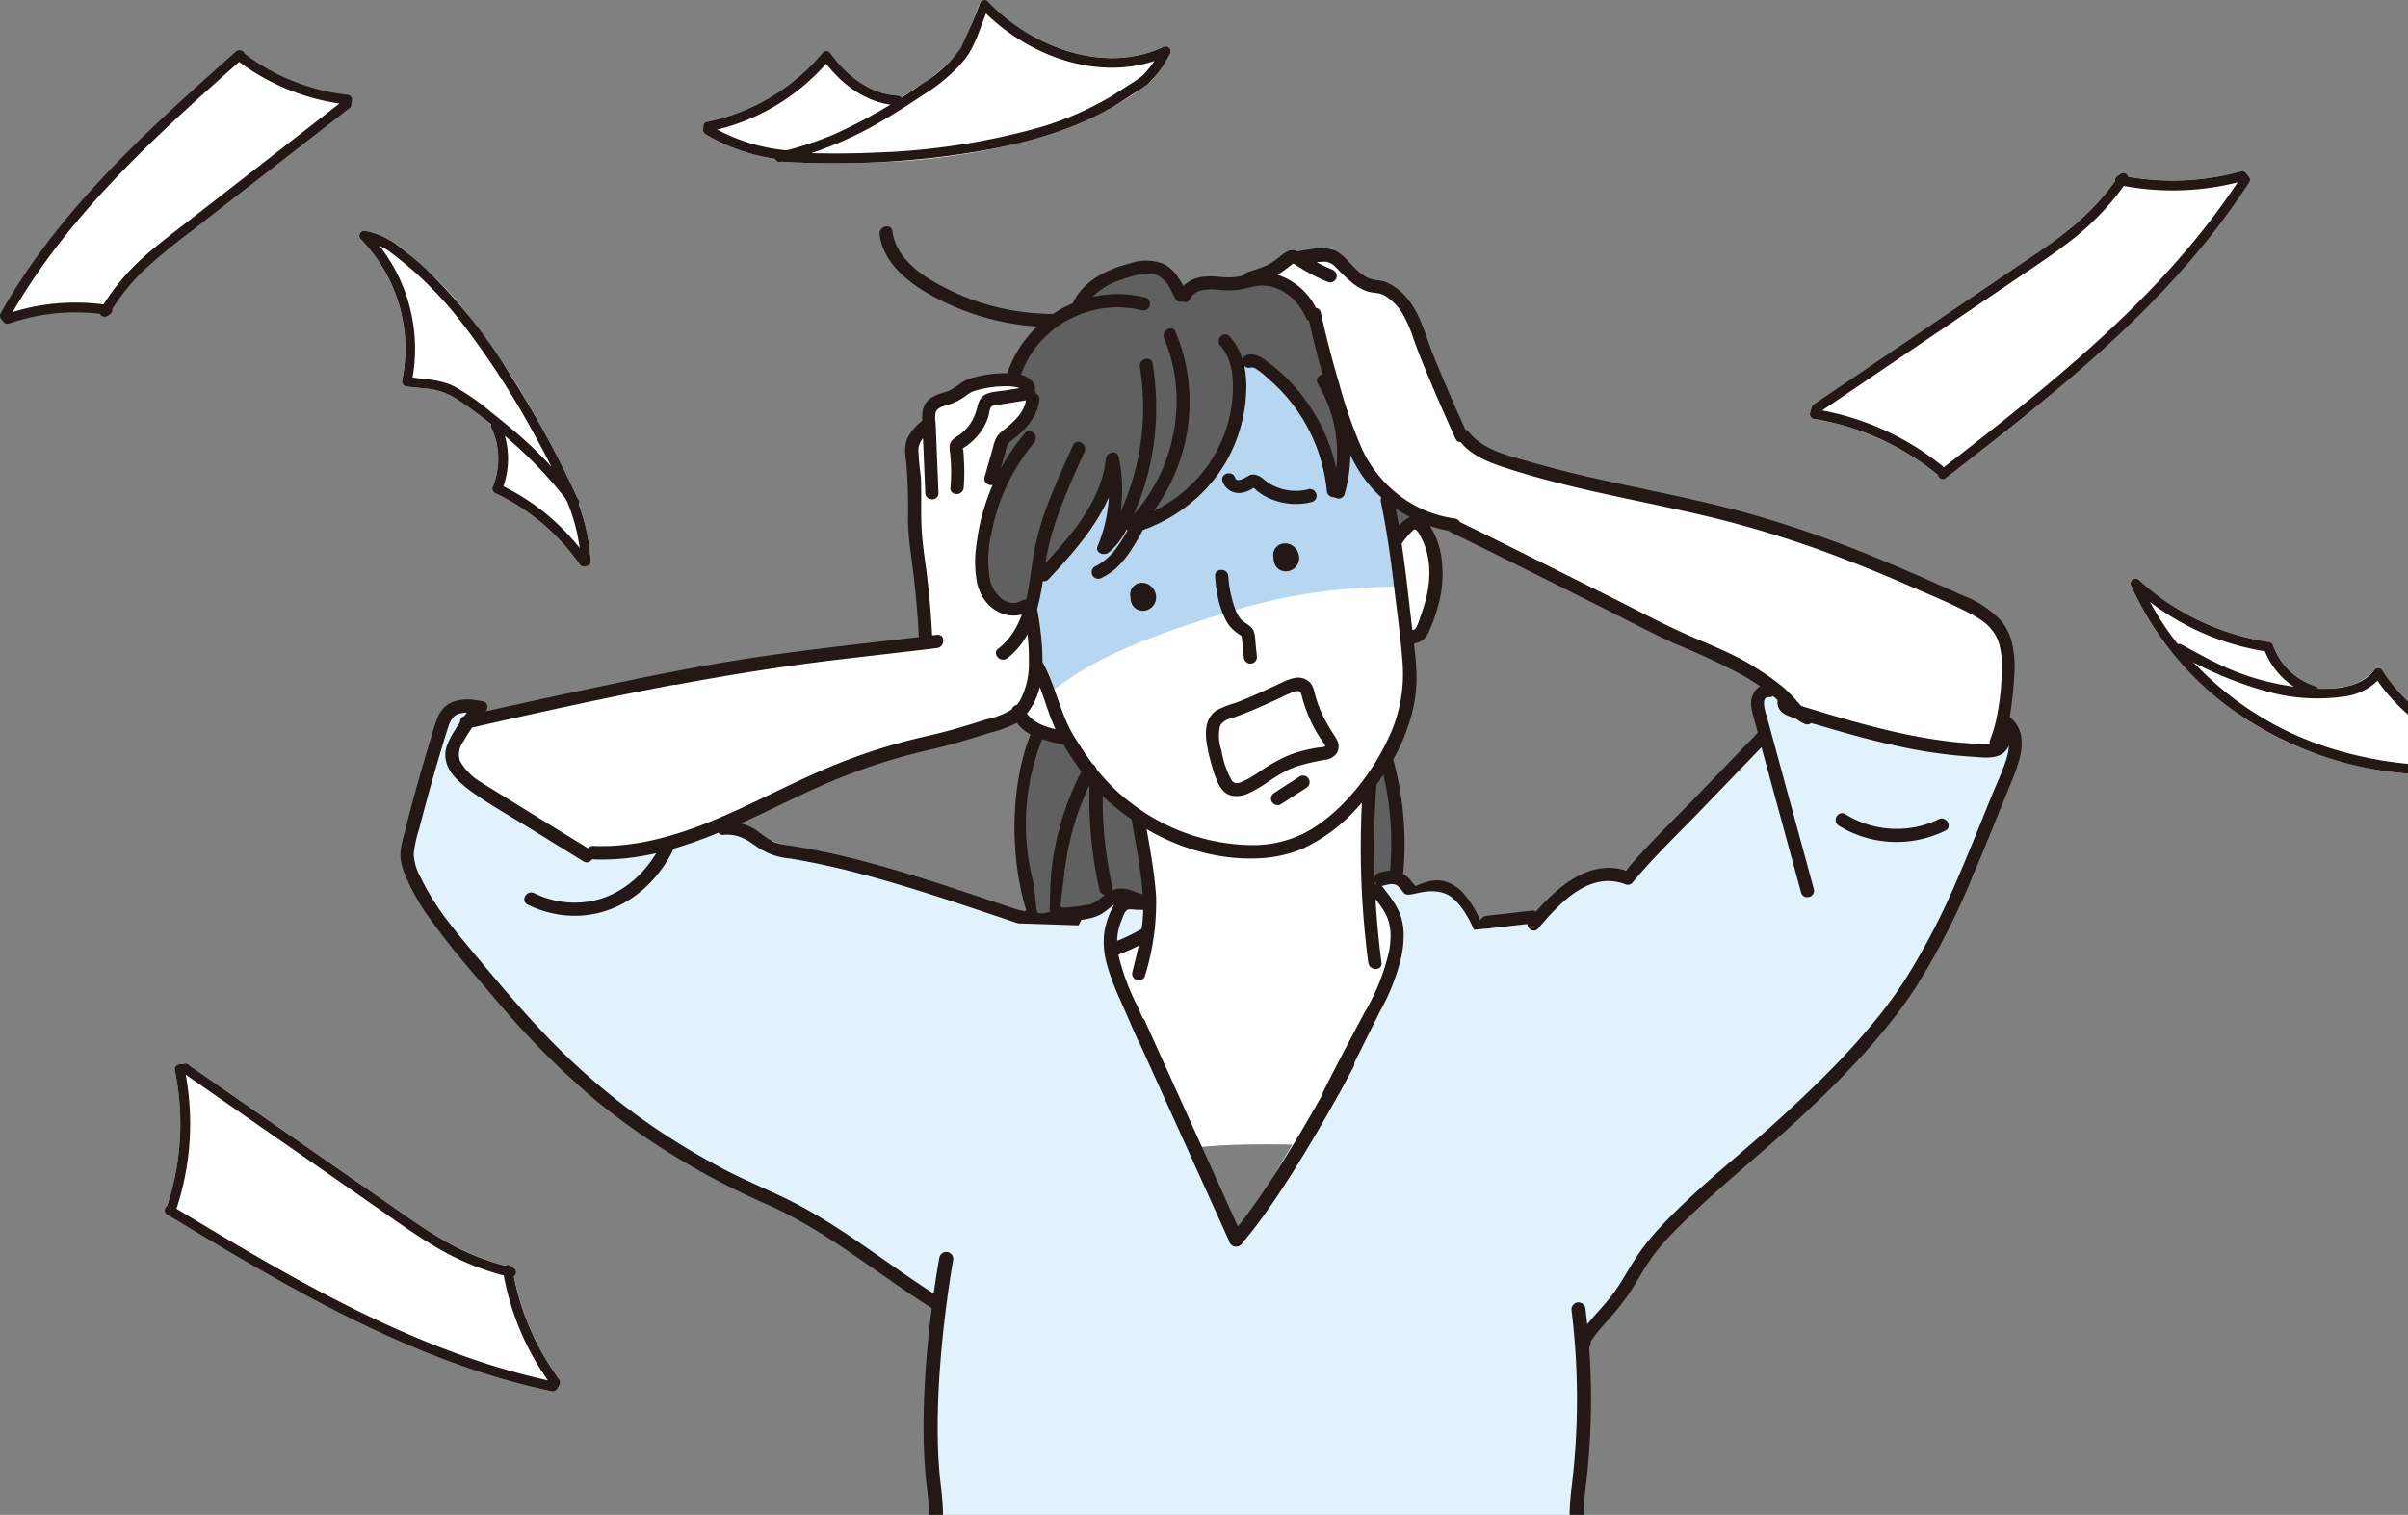 <svg version="1.1" xmlns="http://www.w3.org/2000/svg" xmlns:xlink="http://www.w3.org/1999/xlink" width="295" height="185.596" viewBox="0 0 295 185.596"><rect x="0" y="0" width="295" height="185.596" fill="#808080" stroke="none"/><defs><clipPath id="a"><rect width="295" height="185.596" transform="translate(146 2521)" fill="#fff"/></clipPath><clipPath id="b"><rect width="306.313" height="227.687" fill="none"/></clipPath></defs><g transform="translate(-146 -2521)" clip-path="url(#a)"><g transform="translate(146 2521.001)"><path d="M628.435,798.958l-16.648,15.091-4.2.7-7.846,5.872-6.305.044-2.786-3.959-7.17-.946-2.454-.791,3.5,8.3-9.91,18.147-10.553,17.865-15.925-34.13,1-6.916-11.791,2.323L524.1,816.216l-16.841-5.735-6.628-1.231-3.049-.143-12.272,3.608-9.872-5.307-6.526-6.868L470.9,793.2l-4.619,2.046-4.088,14.2.446,6.016,20.165,24.325,30.111,16.657,14.491,9.715-.92,17.105.824,10.67-.7,12.342-4.228,25.209,13.325,3.634,73.707-5.572-2.75-21.128-.669-18.6.937-17.057,4.466-8.542,15.348-16.283,21.055-20.251,6.643-13.186,4.3-15.777-1.621-2.936-.9,2.8-7.139.623-15.822-5.322-2.957-.8-2.951-.669Z" transform="translate(-412.625 -707.425)" fill="#e1f2fc"/><g transform="translate(0 -0.001)"><g clip-path="url(#b)"><path d="M1393.888,663.811a.646.646,0,0,1-.619-.638l-.171-1.665-.021-.229c-.015-.174-.029-.347-.058-.518a.459.459,0,0,0-.241-.39,4.837,4.837,0,0,1-1.676-1.683,12.934,12.934,0,0,1-1.345-5.42.518.518,0,0,1,.124-.4.6.6,0,0,1,.44-.17.64.64,0,0,1,.672.6,15.013,15.013,0,0,0,.51,3.006,6.464,6.464,0,0,0,.971,2.247,3.328,3.328,0,0,0,.8.691,1.878,1.878,0,0,1,.888.984,4.785,4.785,0,0,1,.149,1.029c.01.134.02.267.033.4l.161,1.567a.489.489,0,0,1-.138.369.688.688,0,0,1-.482.23" transform="translate(-1240.699 -582.689)" fill="#fff"/><path d="M2105.776,933.778a13.112,13.112,0,0,1-6.974-1.976.581.581,0,0,1-.264-.685.639.639,0,0,1,.566-.486.583.583,0,0,1,.312.1,12.06,12.06,0,0,0,6.41,1.825,11.818,11.818,0,0,0,5.206-1.2.651.651,0,0,1,.291-.071.708.708,0,0,1,.647.546.486.486,0,0,1-.29.581,13.41,13.41,0,0,1-5.9,1.367Z" transform="translate(-1873.44 -830.817)" fill="#fff"/><path d="M1692.583,821.569a.19.19,0,0,0-.178.258c.411,1.077.761,2.222,1.07,3.232a75.421,75.421,0,0,1,2.068,8.538,76.431,76.431,0,0,1,1.142,17.112.19.19,0,0,0,.122.186.552.552,0,0,1,.242.176.7.7,0,0,1,.225.317c1.426,4.165,2.884,8.315,4.122,11.826l.352,1q1.28,3.628,2.556,7.258a.191.191,0,0,0,.151.125l.028,0a.19.19,0,0,0,.153-.077c.114-.155.235-.3.347-.444.075-.093.147-.181.211-.265.511-.664,1.08-1.3,1.631-1.92.567-.636,1.152-1.292,1.681-1.983a32.144,32.144,0,0,0,1.95-2.986c.3-.5.6-1,.917-1.493a27.422,27.422,0,0,1,3.272-4.105,122.711,122.711,0,0,1,9.264-8.541c1.58-1.36,3.214-2.765,4.779-4.185a113.118,113.118,0,0,0,12.719-13.156,74.641,74.641,0,0,0,9.561-16.838c1.117-2.578,2.187-5.226,3.223-7.786l.841-2.077c.191-.468.392-.936.593-1.4a33.342,33.342,0,0,0,1.279-3.286,6.21,6.21,0,0,0,.289-1.677.19.19,0,0,0-.159-.191.171.171,0,0,0-.031,0,.19.19,0,0,0-.181.132,1.8,1.8,0,0,1-.553.823,3.032,3.032,0,0,1-2.036.562c-.4,0-.808-.031-1.2-.062-.177-.014-.349-.027-.512-.037a59.919,59.919,0,0,1-9.116-1.3c-3.346-.72-6.6-1.654-9.068-2.386-.456-.136-.924-.263-1.4-.391l-.144-.039a.183.183,0,0,0-.05-.007.191.191,0,0,0-.13.051.417.417,0,0,1-.293.118.615.615,0,0,1-.221-.046,4.221,4.221,0,0,1-1.054-.617c-.471-.169-.83-.3-1.153-.443a1.525,1.525,0,0,1-1.039-1.647.188.188,0,0,0-.056-.177l-.109-.107c-.1-.092-.206-.179-.313-.266l-.166-.138a.194.194,0,0,0-.123-.045.191.191,0,0,0-.119.042.5.5,0,0,1-.32.1l-.13-.005a.649.649,0,0,0-.55.258c-.358.485-.091,1.491.188,2.395.03.1.056.18.072.241l5.682,20.843a.561.561,0,0,1-.083.5.7.7,0,0,1-.552.258.551.551,0,0,1-.558-.432l-4.85-17.793a.189.189,0,0,0-.136-.134.193.193,0,0,0-.047-.006.188.188,0,0,0-.137.058l-7.605,7.888c-.732.759-1.476,1.512-2.221,2.265-2.038,2.063-4.147,4.2-6,6.47a.6.6,0,0,1-.431.173.383.383,0,0,1-.139-.022,6.122,6.122,0,0,0-2.245-.439c-3.739,0-6.856,3.679-8.719,5.876a.5.5,0,0,1-.384.2.7.7,0,0,1-.624-.636.189.189,0,0,0-.189-.174l-5.049.576a.458.458,0,0,1-.26-.072.184.184,0,0,0-.1-.029" transform="translate(-1510.878 -708.089)" fill="#e1f2fc"/><path d="M477.591,812.28a3.7,3.7,0,0,0-.8.077c-1.08.239-1.431,1.069-1.7,1.9-.7,2.179-1.324,4.328-1.841,6.142-.583,2.044-1.149,4.131-1.68,6.2-.062.241-.132.487-.2.735a10.209,10.209,0,0,0-.483,2.429,6.437,6.437,0,0,0,.809,2.857,40.044,40.044,0,0,0,5.753,8.423c2.406,2.895,4.583,5.5,6.857,8.054a86.189,86.189,0,0,0,15.615,14,89.751,89.751,0,0,0,9.133,5.511c1.463.767,2.989,1.462,4.463,2.134,1.6.729,3.253,1.483,4.826,2.328a104.694,104.694,0,0,1,10.342,6.654c2.07,1.45,4.211,2.95,6.381,4.326a.189.189,0,0,0,.1.029.182.182,0,0,0,.074-.015.189.189,0,0,0,.112-.136q.638-3.076,1.291-6.149c.648-3.063,1.3-6.125,1.917-9.193a.484.484,0,0,1,.5-.429.743.743,0,0,1,.282.058.189.189,0,0,0,.073.014l1.227-.084a.19.19,0,0,0,.176-.175c.316-4.035.729-8.023,1.23-11.853.477-3.655,1.038-7.29,1.667-10.807l.144-.815c.253-1.446.516-2.941.913-4.371.06-.216.125-.432.191-.649.114-.375.229-.753.317-1.135a.19.19,0,0,0-.125-.223l-2.669-.9c-5.1-1.713-10.368-3.484-15.645-4.92a94.536,94.536,0,0,0-9.626-2.136,8.341,8.341,0,0,1-3.866-1.314,6.35,6.35,0,0,0-3.859-1.612q-.238,0-.491.024l-.071,0a.446.446,0,0,1-.393-.195.19.19,0,0,0-.23-.069,52.417,52.417,0,0,1-5.538,1.966.19.19,0,0,0-.138.178.634.634,0,0,1-.073.274,14.309,14.309,0,0,1-6.986,6.771,12.028,12.028,0,0,1-4.783.98,12.981,12.981,0,0,1-5.7-1.349.484.484,0,0,1-.29-.58.707.707,0,0,1,.647-.546.658.658,0,0,1,.29.071,11.484,11.484,0,0,0,5.051,1.181,10.689,10.689,0,0,0,4.575-1.006,13.089,13.089,0,0,0,5.585-5.163.19.19,0,0,0-.163-.288.183.183,0,0,0-.043,0,29.37,29.37,0,0,1-6.611.79q-.529,0-1.062-.022a.729.729,0,0,1-.121-.018.178.178,0,0,0-.042,0,.19.19,0,0,0-.161.089.588.588,0,0,1-.484.3.594.594,0,0,1-.31-.1l-6.846-4.226c-.634-.391-1.275-.775-1.915-1.16-1.529-.918-3.109-1.868-4.583-2.9-1.831-1.284-3.521-2.734-3.493-4.628a5.986,5.986,0,0,1,1.107-2.825c.193-.32.367-.577.542-.833l.125-.184a.19.19,0,0,0,.032-.119.511.511,0,0,1,.385-.558.191.191,0,0,0,.1-.071c.074-.1.151-.2.229-.3l.106-.138a.19.19,0,0,0-.151-.305Z" transform="translate(-420.38 -725.16)" fill="#e1f2fc"/><path d="M1205.243,1031.336a.185.185,0,0,0-.1.031c-.252.164-.488.351-.723.539a6.024,6.024,0,0,1-1.028.712,6.358,6.358,0,0,1-2.226.6.189.189,0,0,0-.151.109l-.183.4c-.022.048-.08.153-.146.272l-.195.643a.2.2,0,0,0,0,.1.479.479,0,0,1-.053.408,1.636,1.636,0,0,1-.119.143.183.183,0,0,0-.042.075,81.605,81.605,0,0,0-2.589,12.8c-.283,2.4-.462,4.826-.531,7.223a30.337,30.337,0,0,0,.444,7.361.761.761,0,0,1,.017.141.191.191,0,0,0,.062.136.188.188,0,0,0,.128.049l1.024-.073c1.2-.087,2.408-.173,3.611-.269,2.548-.2,5.12-.518,7.608-.823,1.338-.164,2.676-.328,4.016-.475a.191.191,0,0,0,.148-.277c-.9-2-1.788-3.968-2.675-5.932-1.814-4.021-3.69-8.179-5.483-12.29-.963-2.209-2.281-5.235-1.837-8.069a9.722,9.722,0,0,1,1.191-3.249.19.19,0,0,0-.164-.287" transform="translate(-1068.721 -920.722)" fill="#e1f2fc"/><path d="M1507.793,1008a2.488,2.488,0,0,0-.317.019,6.436,6.436,0,0,0-.829.19.825.825,0,0,1-.133.025.191.191,0,0,0-.09.343.652.652,0,0,1,.148.141l.26.341a12.339,12.339,0,0,1,1.765,2.8,8.007,8.007,0,0,1,.4,3.859,22.68,22.68,0,0,1-2.784,7.936q-.911,1.755-1.832,3.506c-2.169,4.138-4.412,8.417-6.413,12.736a.189.189,0,0,0,.011.181.191.191,0,0,0,.158.089,120.655,120.655,0,0,1,12.2.667c1.223.147,2.431.349,3.346.509a.191.191,0,0,0,.22-.152,54.923,54.923,0,0,0-2.594-29.158.471.471,0,0,1,.1-.542.191.191,0,0,0,0-.277,22.946,22.946,0,0,1-1.99-2.058c-.064-.077-.128-.158-.194-.241a2.172,2.172,0,0,0-1.037-.872,1.711,1.711,0,0,0-.393-.039" transform="translate(-1337.286 -899.887)" fill="#e1f2fc"/><path d="M1278.4,932.559a.188.188,0,0,0-.086.02,25.533,25.533,0,0,1-2.461,1.088.189.189,0,0,0-.119.212,26.041,26.041,0,0,0,2.121,5.866l.4.877,7.168,16.016a.635.635,0,0,1,0,.552.19.19,0,0,0,.171.273l.264-.028c2.351-.232,4.92-.339,8.082-.339,1.351,0,2.7.018,4.053.041h0a.191.191,0,0,0,.175-.115c2.421-5.316,5.074-10.361,8.041-15.936a25.9,25.9,0,0,0,3.1-7.8,7.677,7.677,0,0,0-.2-3.9,9.586,9.586,0,0,0-1.531-2.467.19.19,0,0,0-.15-.073.2.2,0,0,0-.067.012.191.191,0,0,0-.123.189c.155,2.641.4,5.268.736,7.807a.472.472,0,0,1-.094.389.553.553,0,0,1-.421.164.7.7,0,0,1-.725-.6,108.01,108.01,0,0,1-.778-19.573.191.191,0,0,0-.118-.186.2.2,0,0,0-.072-.014.191.191,0,0,0-.143.064c-.279.317-.561.628-.847.929a20.052,20.052,0,0,1-6.276,4.621,15.477,15.477,0,0,1-6.372,1.23c-.512,0-1.046-.019-1.587-.056a25.724,25.724,0,0,1-11.067-3.526.192.192,0,0,0-.1-.026.19.19,0,0,0-.187.224,76.759,76.759,0,0,1,1.171,8.341,30.067,30.067,0,0,1-1.352,9.531.538.538,0,0,1-.547.432.711.711,0,0,1-.554-.26.569.569,0,0,1-.09-.507c.311-1.206.561-2.218.774-3.243a.19.19,0,0,0-.186-.229" transform="translate(-1138.907 -816.893)" fill="#fff"/><path d="M1275.91,1037.158a.831.831,0,0,0-.325.053c-.409.173-.628.76-.8,1.231-.035.093-.067.18-.1.255a6.607,6.607,0,0,0-.525,2.513.189.189,0,0,0,.082.158.191.191,0,0,0,.108.034.185.185,0,0,0,.07-.013l.485-.195c.316-.137.614-.271.909-.411.529-.254,1.078-.546,1.633-.867a.193.193,0,0,0,.093-.138,21.456,21.456,0,0,0,.2-2.344.188.188,0,0,0-.052-.136.19.19,0,0,0-.133-.059l-.911-.02a3.017,3.017,0,0,1-.3-.026,3.836,3.836,0,0,0-.424-.033" transform="translate(-1137.5 -925.919)" fill="#e1f2fc"/><path d="M1216.064,906.088a1.076,1.076,0,0,1,.913.438,1.763,1.763,0,0,1,.146,1.555,12.107,12.107,0,0,1-.65,1.5.191.191,0,0,0,.026.206.189.189,0,0,0,.146.068.218.218,0,0,0,.054-.007,4,4,0,0,0,1.219-.579c.184-.132.361-.272.537-.411.13-.1.261-.206.394-.305a.19.19,0,0,0-.111-.343.5.5,0,0,1-.515-.429,49.99,49.99,0,0,1-1.206-12.851.19.19,0,0,0-.144-.192.185.185,0,0,0-.046-.005.19.19,0,0,0-.171.107,32.918,32.918,0,0,0-3.169,11.669.19.19,0,0,0,.189.206.205.205,0,0,0,.06-.009l.415-.141a9.686,9.686,0,0,1,1.658-.462,1.753,1.753,0,0,1,.255-.02" transform="translate(-1083.335 -798.774)" fill="#606060"/><path d="M1260.055,919.323a3.738,3.738,0,0,1,1.2.22c.149.05.3.108.446.165a6.33,6.33,0,0,0,.98.318.194.194,0,0,0,.039,0,.19.19,0,0,0,.189-.2,77.151,77.151,0,0,0-1.1-7.661l-.249-1.411a.654.654,0,0,1-.006-.088.213.213,0,0,0-.083-.162,30.239,30.239,0,0,1-2.984-2.329c-.163-.144-.319-.3-.476-.448l-.083-.081a.19.19,0,0,0-.322.135,48.581,48.581,0,0,0,1.191,11.135.6.6,0,0,1-.034.4.19.19,0,0,0,.172.271.186.186,0,0,0,.079-.017l.091-.045a.94.94,0,0,1,.119-.056,2.383,2.383,0,0,1,.826-.14" transform="translate(-1122.727 -810.25)" fill="#606060"/><path d="M1172.311,842.778a.189.189,0,0,0-.176.119,28.331,28.331,0,0,0-.9,18.376.19.19,0,0,0,.183.137.192.192,0,0,0,.051-.007s.284-.079.385-.109l1.5-.456a.19.19,0,0,0,.134-.182,34.434,34.434,0,0,1,3.791-13.618.19.19,0,0,0-.016-.2c-.711-.957-1.427-2.042-2.191-3.317a.188.188,0,0,0-.127-.089,19.273,19.273,0,0,1-2.571-.644.205.205,0,0,0-.062-.01" transform="translate(-1044.619 -752.387)" fill="#606060"/><path d="M1567.934,896.38a.189.189,0,0,0-.126.186l.021.512a.191.191,0,0,0,.253.172.783.783,0,0,1,.211-.044.191.191,0,0,0,.109-.337.682.682,0,0,1-.22-.357.192.192,0,0,0-.135-.137.189.189,0,0,0,.123-.148.538.538,0,0,1,.42-.452,6.533,6.533,0,0,1,1.286-.235.191.191,0,0,0,.175-.168,38.167,38.167,0,0,0-.816-11.838.191.191,0,0,0-.151-.145.194.194,0,0,0-.193.082q-.414.623-.854,1.222a.187.187,0,0,0-.037.1,108.445,108.445,0,0,0-.207,11.411.191.191,0,0,0,.141.178" transform="translate(-1399.584 -788.64)" fill="#606060"/><path d="M580.976,470.373a.465.465,0,0,1,.467.482.694.694,0,0,1-.6.762c-2.2.267-4.4.521-6.6.775q-3.028.349-6.055.708c-15.35,1.847-30.314,5.117-44.325,8.309a.192.192,0,0,0-.115.078c-.323.474-.578.87-.8,1.248l-.094.158c-.5.841-1.071,1.793-.607,2.839.682,1.539,2.446,2.609,3.863,3.47l.5.309q3.863,2.394,7.733,4.774l3.676,2.266a.19.19,0,0,0,.1.028.188.188,0,0,0,.158-.084.5.5,0,0,1,.445-.224c.374.015.716.022,1.056.022,4.227,0,8.708-1.052,14.1-3.312,2.352-.986,4.686-2.109,6.942-3.194,1.884-.907,3.832-1.845,5.778-2.7a71.732,71.732,0,0,1,13.018-4.272c2.146-.48,4.342-1.091,6.714-1.867.334-.109.679-.205,1.024-.3a8.655,8.655,0,0,0,2.773-1.127.187.187,0,0,0,.073-.106.555.555,0,0,1,.265-.347.6.6,0,0,1,.185-.058.191.191,0,0,0,.107-.06,3.683,3.683,0,0,0,.383-.5,9.793,9.793,0,0,0,1.17-5.03,26.934,26.934,0,0,0-.168-3.31.191.191,0,0,0-.152-.167.226.226,0,0,0-.037,0,.19.19,0,0,0-.167.1,9.021,9.021,0,0,1-2.413,2.887.652.652,0,0,1-.408.145.754.754,0,0,1-.685-.472.439.439,0,0,1,.182-.516,9.132,9.132,0,0,0,2.977-4.3.189.189,0,0,0-.179-.254.177.177,0,0,0-.052.007,3.4,3.4,0,0,1-.938.13,4.292,4.292,0,0,1-3.414-1.839c-1.335-1.879-1.23-4.461-.951-6.74a25.729,25.729,0,0,1,1.957-7.168.19.19,0,0,0-.174-.266.2.2,0,0,0-.039,0,.665.665,0,0,1-.136.014.7.7,0,0,1-.55-.258.546.546,0,0,1-.076-.5l.926-3.25.1-.352a6.559,6.559,0,0,1,.353-1.073,2.47,2.47,0,0,1,.769-.883c1.064-.849,2.672-2.133,2.926-3.863a.189.189,0,0,0-.188-.217l-.03,0-2.946.473c-.109.018-.225.03-.345.042a3.16,3.16,0,0,0-.825.158c-.377.149-.477.66-.565,1.111a3.148,3.148,0,0,1-.093.4,6.979,6.979,0,0,1-.759,1.544,7.056,7.056,0,0,1-1.174,1.37,7.673,7.673,0,0,1-.759.594c-.042.029-.087.055-.132.081a1.725,1.725,0,0,0-.224.147.191.191,0,0,0-.069.167l.014.133a2.56,2.56,0,0,1,.1.8c0,.111.005.216.012.31q.046.609.058,1.219a22.853,22.853,0,0,1-.077,2.327.656.656,0,0,1-.684.6.591.591,0,0,1-.436-.17.507.507,0,0,1-.117-.4,22.931,22.931,0,0,0,.069-2.7q-.025-.677-.088-1.352c-.01-.1-.025-.212-.04-.32a2.484,2.484,0,0,1-.024-.843c.1-.461.447-.689.849-.953.134-.088.269-.176.4-.274a5.725,5.725,0,0,0,1.346-1.487,6.363,6.363,0,0,0,.777-1.938A1.868,1.868,0,0,1,587,440.865a6.037,6.037,0,0,1,1.642-.343c.226-.026.449-.052.66-.086l1.7-.272a.19.19,0,0,0,.041-.364,2.524,2.524,0,0,0-.357-.114,5.53,5.53,0,0,0-1.326-.135c-.155,0-.309,0-.462.009a13.008,13.008,0,0,0-3.327.52,3.44,3.44,0,0,0-1.28.672,6.792,6.792,0,0,1-2.01,1.048c-.084.028-.177.054-.275.082-.533.153-1.264.362-1.466.975a3.324,3.324,0,0,0-.048,1.295c.012.14.025.276.03.4l.338,8.267a.533.533,0,0,1-.137.408.658.658,0,0,1-1.1-.424l-.275-6.7a.19.19,0,0,0-.19-.182.193.193,0,0,0-.147.069,2.527,2.527,0,0,0-.619,1.485,10.34,10.34,0,0,0,.153,2.021c.061.428.124.871.147,1.293.059,1.073.054,2.168.05,3.227,0,1.033-.008,2.1.045,3.154.073,1.44.272,2.895.464,4.3.108.786.214,1.573.3,2.359.239,2.173.415,4.34.523,6.442a.19.19,0,0,0,.19.18l.625-.072a.687.687,0,0,1,.088-.005" transform="translate(-466.073 -392.408)" fill="#fff"/><path d="M1183.667,442.376a.191.191,0,0,0-.188.161,32.929,32.929,0,0,1-.706,3.491.189.189,0,0,0,.013.135.566.566,0,0,1,.058.177,36.683,36.683,0,0,1,.6,6.175.191.191,0,0,0,.024.1,26.9,26.9,0,0,1,1.8,4.312,24.265,24.265,0,0,0,2.108,4.847c.793,1.279,1.533,2.372,2.262,3.341a.179.179,0,0,0,.06.051.664.664,0,0,1,.333.427.191.191,0,0,0,.036.077,22.246,22.246,0,0,0,3.768,3.816,24.855,24.855,0,0,0,15.255,5.629c.131,0,.263,0,.4,0a13.98,13.98,0,0,0,7.272-2.045,22.51,22.51,0,0,0,5.585-5.062,29.327,29.327,0,0,0,3.915-6.283,18.316,18.316,0,0,0,1.666-9.24c-.183-2.458-.5-4.952-.8-7.364q-.156-1.229-.307-2.455c-.216-1.794-.431-3.384-.656-4.859-.281-1.837-.573-3.468-.9-5.015a.621.621,0,0,1,.042-.4.19.19,0,0,0-.044-.223,15.538,15.538,0,0,1-3.217-4.081q-.28-.513-.531-1.042a.19.19,0,0,0-.172-.108.166.166,0,0,0-.041,0,.19.19,0,0,0-.149.183,17.577,17.577,0,0,1-.7,4.718.565.565,0,0,1-.568.431.734.734,0,0,1-.4-.122.192.192,0,0,0-.106-.032h-.016a.674.674,0,0,1-.733-.6,20.954,20.954,0,0,0-5.758-12.5,21.106,21.106,0,0,0-1.621-1.511c-.065-.055-.146-.128-.24-.213-.482-.435-1.211-1.092-1.761-1.092a.624.624,0,0,0-.18.026.677.677,0,0,1-.188.029.515.515,0,0,1-.4-.2.189.189,0,0,0-.147-.069.194.194,0,0,0-.083.018.19.19,0,0,0-.1.211,13.293,13.293,0,0,1,.236,3.33,18.516,18.516,0,0,1-2.084,7.669,19.053,19.053,0,0,1-10.468,8.932.189.189,0,0,0-.1.09c-1.222,2.307-2.61,4.654-4.943,5.775a.783.783,0,0,1-.338.08.582.582,0,0,1-.52-.294.669.669,0,0,1-.049-.518.509.509,0,0,1,.257-.321,7.423,7.423,0,0,0,2.673-2.278,19.545,19.545,0,0,0,1.4-2.225.189.189,0,0,0,0-.191c-.005-.009-.031-.053-.038-.06a.835.835,0,0,1-.054-.066.189.189,0,0,0-.156-.081h-.011a.193.193,0,0,0-.157.1,8.818,8.818,0,0,1-2.171,2.774.7.7,0,0,1-.438.138.737.737,0,0,1-.6-.269.44.44,0,0,1-.015-.435,18.242,18.242,0,0,0,1.4-6.075.192.192,0,0,0-.146-.2.2.2,0,0,0-.044,0,.189.189,0,0,0-.174.115c-1.6,3.688-4.386,6.838-7.348,10.008a.509.509,0,0,1-.518.174.17.17,0,0,0-.045-.005" transform="translate(-1055.911 -371.366)" fill="#fff"/><path d="M1186.659,457.4a39.6,39.6,0,0,1,7.689-4.553,84.4,84.4,0,0,1,9.467-3.6,108.454,108.454,0,0,1,10.443-2.958,72.112,72.112,0,0,1,11.6-1.394c.806-.04,1.613-.071,2.42-.086-.022-.181-.046-.363-.068-.544-.2-1.621-.409-3.24-.656-4.854,0-.01,0-.019,0-.029-.255-1.665-.545-3.324-.891-4.975a.8.8,0,0,1,.057-.523,15.767,15.767,0,0,1-3.256-4.131q-.282-.518-.536-1.052a17.811,17.811,0,0,1-.7,4.77.81.81,0,0,1-1.263.414.855.855,0,0,1-.938-.77,20.759,20.759,0,0,0-5.705-12.388,20.874,20.874,0,0,0-1.606-1.5c-.4-.339-1.444-1.409-2-1.243a.714.714,0,0,1-.793-.231,13.45,13.45,0,0,1,.24,3.378,18.626,18.626,0,0,1-2.1,7.748,19.129,19.129,0,0,1-10.573,9.023c-1.208,2.281-2.616,4.7-5.029,5.857a.826.826,0,0,1-1.106-.29.816.816,0,0,1,.29-1.106,7.224,7.224,0,0,0,2.6-2.221,19.114,19.114,0,0,0,1.385-2.2c-.008-.011-.013-.024-.02-.036a.892.892,0,0,1-.065-.081,9.127,9.127,0,0,1-2.219,2.831c-.54.438-1.7.047-1.351-.786a18.074,18.074,0,0,0,1.383-6.013c-1.644,3.8-4.557,7.038-7.384,10.063a.7.7,0,0,1-.7.229,32.7,32.7,0,0,1-.71,3.511.793.793,0,0,1,.076.233,36.948,36.948,0,0,1,.6,6.207,21.788,21.788,0,0,1,1.442,3.3" transform="translate(-1057.498 -372.946)" fill="#b6d6f1"/><path d="M1459.124,297.5c-.045.035-.094.07-.144.1l-.325.241c-.3.223-.592.446-.894.66-.166.118-.337.222-.509.321a.19.19,0,0,0,.04.347,7.79,7.79,0,0,1,4.6,3.96.191.191,0,0,0,.148.1.5.5,0,0,1,.444.423c.653,2.956,1.408,5.878,2.244,8.682l.153.514a52.258,52.258,0,0,0,2.758,7.755,15.111,15.111,0,0,0,11.417,8.432.65.65,0,0,1,.5.341.188.188,0,0,0,.083.079c3.379,1.644,6.756,3.327,9.9,4.9l8.989,4.495c.824.412,1.645.832,2.468,1.252,2.111,1.079,4.294,2.194,6.5,3.167.6.266,1.209.526,1.817.786a45.528,45.528,0,0,1,6.334,3.106,30.161,30.161,0,0,1,3.611,2.561,14.751,14.751,0,0,1,1.557,1.584c.183.212.373.429.574.633a.187.187,0,0,0,.07.045l.16.06c.135.05.242.089.295.106l1.525.464q1.6.484,3.213.947c2.4.688,4.414,1.21,6.328,1.641a63.83,63.83,0,0,0,6.672,1.172c1.132.132,2.251.225,3.327.278l.24.012c.334.017.669.034,1,.034.09,0,.27,0,.271,0s.087-.007.179-.02a.19.19,0,0,0,.153-.25.512.512,0,0,1,.023-.358,25.538,25.538,0,0,0,1.449-9.073,7.68,7.68,0,0,0-.86-4.042,7.5,7.5,0,0,0-3.061-2.588c-1.948-1.028-4.016-1.917-6.016-2.776q-.746-.32-1.488-.642c-2.774-1.208-5.335-2.262-7.83-3.223a132.866,132.866,0,0,0-16.091-5.094c-2.972-.727-6.013-1.371-8.954-2-2.655-.563-5.4-1.145-8.083-1.784-3.146-.751-5.863-1.5-8.3-2.293-2.193-.712-4.275-1.491-5.649-3.173a.191.191,0,0,0-.147-.069h-.012a.467.467,0,0,1-.453-.3c-1.342-2.957-2.522-5.67-3.607-8.293-.49-1.183-1.006-2.456-1.463-3.747l-.047-.131a17.149,17.149,0,0,0-1.285-3,6.363,6.363,0,0,0-2.6-2.561,3.55,3.55,0,0,0-1.057-.242,4.451,4.451,0,0,1-.714-.125,5.157,5.157,0,0,1-1.416-.678,14.106,14.106,0,0,1-2.014-1.775c-.166-.166-.332-.333-.5-.5a2.066,2.066,0,0,0-1.66-.722l-.167,0c-.162.006-.323.017-.485.028l-.182.012a.191.191,0,0,0-.079.357,18.925,18.925,0,0,0,1.894.9.644.644,0,0,1,.453.768.676.676,0,0,1-.592.467.381.381,0,0,1-.147-.028,21.181,21.181,0,0,1-3.471-1.772c-.1-.062-.191-.128-.286-.194a6.054,6.054,0,0,0-.511-.328.175.175,0,0,0-.155-.045.179.179,0,0,0-.124.086" transform="translate(-1300.871 -265.366)" fill="#fff"/><path d="M1172.721,783.286a.191.191,0,0,0-.172.145,7.981,7.981,0,0,1-1.382,3,1.055,1.055,0,0,1-.081.09l-.07.077a.189.189,0,0,0-.01.235,4.41,4.41,0,0,0,1.665,1.344,8.432,8.432,0,0,0,1.956.661.194.194,0,0,0,.043,0,.19.19,0,0,0,.173-.269c-.472-1.028-.85-2.121-1.216-3.179-.23-.667-.462-1.334-.716-1.991a.191.191,0,0,0-.178-.121Z" transform="translate(-1045.379 -699.276)" fill="#fff"/><path d="M1600.913,603.3a.682.682,0,0,0-.46.27l-.054.054a11.435,11.435,0,0,0-1.246,1.5.192.192,0,0,0-.033.14c.264,1.782.509,3.668.795,6.116l.518,4.46a.19.19,0,0,0,.086.138.187.187,0,0,0,.1.03.178.178,0,0,0,.058-.009.831.831,0,0,1,.14-.031c.364-.047.623-.64.922-1.583.026-.083.047-.148.061-.187.254-.689.455-1.322.616-1.932a13.05,13.05,0,0,0,.458-4.135,9.072,9.072,0,0,0-1.095-3.905l-.079-.143a2.092,2.092,0,0,0-.448-.633.535.535,0,0,0-.341-.145" transform="translate(-1427.607 -538.598)" fill="#fff"/><path d="M1132.1,330.308a.669.669,0,0,1,.56.406.635.635,0,0,1-.091.695,24.463,24.463,0,0,0-5.254,11.085,14.215,14.215,0,0,0-.18,6.016c.364,1.409,1.588,2.867,3.009,2.867a2.259,2.259,0,0,0,1.158-.334.587.587,0,0,1,.3-.089.492.492,0,0,1,.094.009.209.209,0,0,0,.034,0,.191.191,0,0,0,.186-.147c.27-1.178.448-2.4.62-3.59.115-.786.227-1.565.366-2.32.742-4.072,2.5-7.976,4.2-11.75l.552-1.229a.457.457,0,0,1,.426-.309.73.73,0,0,1,.577.339.643.643,0,0,1,.046.63l-.3.668c-1.849,4.131-3.762,8.4-4.471,12.938a.242.242,0,0,0,.1.238.3.3,0,0,0,.125.035.119.119,0,0,0,.092-.039c3.476-3.746,6.915-7.826,7.446-12.881a.733.733,0,0,1,.723-.627.477.477,0,0,1,.49.431,19.24,19.24,0,0,1,.2,6.674.189.189,0,0,0,.135.21.184.184,0,0,0,.053.007.19.19,0,0,0,.174-.113c.123-.276.245-.554.36-.828a31.221,31.221,0,0,0,1.724-5.46,30.738,30.738,0,0,0,.308-11.594.635.635,0,0,1,.142-.53.76.76,0,0,1,.564-.263.455.455,0,0,1,.478.425,32.182,32.182,0,0,1-2.246,18.267c-.038.086-.033.244.045.295a.3.3,0,0,0,.144.061.1.1,0,0,0,.076-.037,20.978,20.978,0,0,0,3.754-21.764.661.661,0,0,1,.058-.638.734.734,0,0,1,.574-.337.442.442,0,0,1,.415.309,22.426,22.426,0,0,1-2.672,21.784.19.19,0,0,0,.153.3.187.187,0,0,0,.083-.019,17.479,17.479,0,0,0,7.628-7.085,16.954,16.954,0,0,0,2.144-6.946c.151-1.92.157-4.686-1.529-6.537a.585.585,0,0,1-.114-.662.675.675,0,0,1,.581-.418.527.527,0,0,1,.394.194,6.982,6.982,0,0,1,1.522,2.79.19.19,0,0,0,.182.136h.01a.19.19,0,0,0,.177-.155.556.556,0,0,1,.417-.451,1.713,1.713,0,0,1,.483-.071,3.2,3.2,0,0,1,1.805.818,21.45,21.45,0,0,1,5.385,5.743,21.917,21.917,0,0,1,3.016,7.266.19.19,0,0,0,.186.149h.01a.189.189,0,0,0,.179-.168,16.661,16.661,0,0,0-2.278-10.457.543.543,0,0,1-.05-.517.711.711,0,0,1,.512-.384.189.189,0,0,0,.148-.238c-.592-2.083-1.151-4.284-1.662-6.542a.189.189,0,0,0-.123-.138.478.478,0,0,1-.278-.283,6.32,6.32,0,0,0-5.518-4.045,5.036,5.036,0,0,0-.989.1c-.254.052-.505.11-.757.168a12.85,12.85,0,0,1-1.539.291,6.47,6.47,0,0,1-.683.033c-.408,0-.826-.03-1.23-.06l-.281-.02c-.275-.019-.569-.036-.866-.036a2.69,2.69,0,0,0-2.644,1.25.482.482,0,0,1-.444.3.645.645,0,0,1-.271-.064.189.189,0,0,0-.151-.005.6.6,0,0,1-.219.043.474.474,0,0,1-.438-.307l-.081-.172a5.156,5.156,0,0,0-2.209-2.778,2.92,2.92,0,0,0-1.185-.223,8.976,8.976,0,0,0-2.435.472,9.935,9.935,0,0,0-4.527,2.464.19.19,0,0,0,.139.32.174.174,0,0,0,.041,0,14,14,0,0,1,6.4.071.538.538,0,0,1,.427.622.631.631,0,0,1-.6.588.69.69,0,0,1-.168-.022,12.792,12.792,0,0,0-15.014,7.919.589.589,0,0,1-.038.077.211.211,0,0,0-.012.174.2.2,0,0,0,.123.117c.94.246,1.469.69,1.616,1.357a.625.625,0,0,1-.01.316.191.191,0,0,0,.013.14l.055.1a.614.614,0,0,1,.014.159.19.19,0,0,0,.107.174.579.579,0,0,1,.359.533,6.672,6.672,0,0,1-2.708,4.435c-.107.091-.225.178-.346.267a3.582,3.582,0,0,0-.692.608,2.623,2.623,0,0,0-.394,1.051c-.027.121-.052.237-.082.34l-.514,1.8a.19.19,0,0,0,.111.229.2.2,0,0,0,.072.014.188.188,0,0,0,.167-.1,26.185,26.185,0,0,1,2.937-4.331.5.5,0,0,1,.383-.2" transform="translate(-1006.017 -277.306)" fill="#606060"/><path d="M1592.429,579.308a.194.194,0,0,0-.1.031.191.191,0,0,0-.083.2c.136.708.27,1.417.39,2.128a.189.189,0,0,0,.134.151.186.186,0,0,0,.053.007.188.188,0,0,0,.142-.064,3.853,3.853,0,0,1,1.3-1.025.191.191,0,0,0,.015-.345,16.643,16.643,0,0,1-1.742-1.046.189.189,0,0,0-.107-.033" transform="translate(-1421.466 -517.175)" fill="#606060"/><path d="M1294.011,670.579a1.3,1.3,0,0,1-.893-.383,1.449,1.449,0,0,1-.382-.91.75.75,0,0,1,0-.108.356.356,0,0,0-.006-.086,1.246,1.246,0,0,1,.11-.925,1.231,1.231,0,0,1,1.032-.628.884.884,0,0,1,.093,0,1.385,1.385,0,0,1,.359.052,1.426,1.426,0,0,1,.419.184,1.764,1.764,0,0,1,.456.446,1.646,1.646,0,0,1,.2.406,1.61,1.61,0,0,1,.082.459,1.409,1.409,0,0,1-.05.446,1.466,1.466,0,0,1-1,1,1.412,1.412,0,0,1-.257.044,1.31,1.31,0,0,1-.149.013Z" transform="translate(-1154.044 -595.938)" fill="#fff"/><path d="M1304.373,682.274a.155.155,0,0,0-.135.073l-.013.021a.687.687,0,0,0-.041.077.2.2,0,0,0,.086.234.2.2,0,0,0,.1.025.181.181,0,0,0,.144-.07.468.468,0,0,0,.048-.075.212.212,0,0,0-.081-.26.225.225,0,0,0-.1-.027" transform="translate(-1164.296 -609.098)" fill="#fff"/><path d="M1457.356,625.535a1.3,1.3,0,0,1-.894-.382,1.454,1.454,0,0,1-.381-.911.765.765,0,0,1,0-.108.341.341,0,0,0-.006-.086,1.23,1.23,0,0,1,.109-.926,1.276,1.276,0,0,1,.42-.441,1.308,1.308,0,0,1,.613-.187.873.873,0,0,1,.093,0,1.385,1.385,0,0,1,.358.052,1.408,1.408,0,0,1,.419.184,1.787,1.787,0,0,1,.457.446,1.637,1.637,0,0,1,.2.406,1.609,1.609,0,0,1,.082.459,1.421,1.421,0,0,1-.051.445,1.452,1.452,0,0,1-.608.818,1.337,1.337,0,0,1-.646.222,1.2,1.2,0,0,1-.146.013Z" transform="translate(-1299.868 -555.725)" fill="#fff"/><path d="M1467.624,637.224a.155.155,0,0,0-.132.07l-.018.027a.733.733,0,0,0-.04.077.179.179,0,0,0,.066.24.175.175,0,0,0,.1.028.21.21,0,0,0,.163-.081.525.525,0,0,0,.046-.068.212.212,0,0,0-.072-.263.222.222,0,0,0-.109-.031" transform="translate(-1310.027 -568.879)" fill="#fff"/><path d="M1382.718,790.092a1.955,1.955,0,0,1-1.55-.746.547.547,0,0,1-.039-.057c-.007-.009-.048-.062-.055-.07a8.2,8.2,0,0,1-1.082-2.563l-.033-.111a21.824,21.824,0,0,1-.629-2.71c-.311-1.926.073-3.247,1.14-3.927a6.636,6.636,0,0,1,1.528-.637c.225-.073.448-.145.664-.225.788-.292,1.636-.64,2.592-1.063.7-.308,1.389-.627,2.08-.946l.41-.189c.144-.066.288-.136.434-.206a6.721,6.721,0,0,1,1.725-.648,2.708,2.708,0,0,1,.452-.04,1.715,1.715,0,0,1,1.252.482,3.008,3.008,0,0,1,.613,1.406c.041.165.082.328.129.484a17.187,17.187,0,0,0,2.254,4.607c.548.823.638,1.455.286,1.989a1.823,1.823,0,0,1-1.267.7l-.144.027a17.147,17.147,0,0,0-4.745,1.368,19.845,19.845,0,0,0-2.065,1.262,20.242,20.242,0,0,1-1.952,1.2,4.488,4.488,0,0,1-2,.611" transform="translate(-1231.299 -692.73)" fill="#fff"/><path d="M1400.165,787.629a1.517,1.517,0,0,0-.428.074,8.317,8.317,0,0,0-1.25.527c-.144.071-.288.14-.431.206-1.389.64-2.643,1.213-3.926,1.739-.687.282-1.373.542-2.041.774l-.214.071a2.089,2.089,0,0,0-1.256.784c-.532.867-.238,2.124-.022,3.041l.118.518a10.47,10.47,0,0,0,1.259,3.553,1.013,1.013,0,0,0,.759.371,2.349,2.349,0,0,0,.928-.284,14.364,14.364,0,0,0,1.874-1.09l.177-.116a19.478,19.478,0,0,1,3.358-1.9,16.647,16.647,0,0,1,3.676-.978c.024,0,.069-.007.126-.012.5-.042.744-.087.832-.244.1-.179-.035-.385-.271-.7l-.077-.107a17.828,17.828,0,0,1-.977-1.6,17.329,17.329,0,0,1-1.423-3.548l-.06-.23c-.11-.436-.214-.849-.731-.849" transform="translate(-1241.203 -703.153)" fill="#fff"/><path d="M1454.15,890.944a.688.688,0,0,1-.561-.316.631.631,0,0,1,.233-.843l3.113-2.009a.511.511,0,0,1,.283-.083.688.688,0,0,1,.56.315.631.631,0,0,1-.233.843l-3.113,2.009a.512.512,0,0,1-.282.083" transform="translate(-1297.613 -792.486)" fill="#fff"/><path d="M1406.589,545.723a7.35,7.35,0,0,1-4.6-1.54c-.028-.022-.07-.064-.119-.11a1.689,1.689,0,0,0-.432-.339.186.186,0,0,0-.075-.015.19.19,0,0,0-.128.05.185.185,0,0,0-.052.08,2.727,2.727,0,0,1-.43.254,3,3,0,0,1-.692.231,2.373,2.373,0,0,1-.422.039,1.863,1.863,0,0,1-1.848-1.288.518.518,0,0,1,.058-.486.692.692,0,0,1,.549-.257.593.593,0,0,1,.591.43.548.548,0,0,0,.558.4,2.91,2.91,0,0,0,1.194-.455,2.624,2.624,0,0,1,.384-.191,1.108,1.108,0,0,1,.274-.035,2.153,2.153,0,0,1,1.259.632,5.929,5.929,0,0,0,.574.42,6.422,6.422,0,0,0,4.935.749.7.7,0,0,1,.172-.023.623.623,0,0,1,.589.58.547.547,0,0,1-.427.634,7.738,7.738,0,0,1-1.909.239" transform="translate(-1247.841 -484.173)" fill="#fff"/><path d="M1457.419,622.445a2.123,2.123,0,0,0-.052-.376,1.16,1.16,0,0,0-.043-.141l-.035-.088a1.564,1.564,0,0,0-.193-.364,2.466,2.466,0,0,0-.207-.244,1.859,1.859,0,0,0-.295-.244,1.5,1.5,0,0,0-.327-.163c-.05-.018-.1-.035-.149-.048a1.736,1.736,0,0,0-.3-.052,1.216,1.216,0,0,0-.221,0,1.467,1.467,0,0,0-.7.22c-.032.022-.062.046-.092.07a1.428,1.428,0,0,0-.354.387c-.01.017-.023.033-.033.051h0c-.02.037-.038.076-.055.115l-.009.02a1.41,1.41,0,0,0-.065.936,1.152,1.152,0,0,0,0,.154,1.71,1.71,0,0,0,.239.769,1.593,1.593,0,0,0,.193.256,1.361,1.361,0,0,0,.6.369,1.742,1.742,0,0,0,.421.074.881.881,0,0,0,.152-.007h0a1.949,1.949,0,0,0,.344-.058,1.623,1.623,0,0,0,.44-.2,1.648,1.648,0,0,0,.683-.925,1.7,1.7,0,0,0,.059-.38c0-.043,0-.085,0-.127" transform="translate(-1298.264 -554.146)" fill="#231815"/><path d="M1377.633,782.706a22.988,22.988,0,0,0,.562,2.314,12.308,12.308,0,0,0,.743,2.08,4.657,4.657,0,0,0,.377.627h0a.9.9,0,0,0,.059.074.942.942,0,0,0,.067.089,2.3,2.3,0,0,0,.9.664,2.055,2.055,0,0,0,.2.068,3.335,3.335,0,0,0,2.235-.334c.152-.068.3-.141.452-.218a18.184,18.184,0,0,0,1.756-1.069l0,0a21.953,21.953,0,0,1,2.255-1.391,10.77,10.77,0,0,1,1.711-.677,28.668,28.668,0,0,1,3.127-.7,2.031,2.031,0,0,0,1.391-.783,1.633,1.633,0,0,0,.012-1.681,4.219,4.219,0,0,0-.3-.518,19.51,19.51,0,0,1-1.557-2.767,14.525,14.525,0,0,1-.674-1.789c-.119-.394-.2-.83-.346-1.228a2.082,2.082,0,0,0-.442-.739,2.052,2.052,0,0,0-1.873-.5c-.048.008-.1.018-.145.028l-.035.008q-.079.018-.157.039a6.043,6.043,0,0,0-.9.333c-.33.149-.654.313-.974.46l-.8.37c-.56.258-1.12.514-1.684.763q-.426.188-.854.369c-.571.242-1.146.474-1.728.69a11.475,11.475,0,0,0-2.227.879c-1.4.894-1.464,2.642-1.226,4.118.023.14.047.28.073.419m4.325-4.055q.38-.147.758-.3c.9-.368,1.783-.761,2.666-1.162q.635-.288,1.268-.58a12.75,12.75,0,0,1,1.655-.724,1.642,1.642,0,0,1,.265-.059c.539-.067.553.342.716.932a17.55,17.55,0,0,0,1.439,3.587c.159.3.328.588.505.874.107.173.217.343.329.513.051.077.1.154.153.23a3.572,3.572,0,0,1,.326.493.147.147,0,0,1,.014.119c-.023.041-.111.071-.222.093-.1.019-.207.032-.31.042-.13.013-.244.02-.29.027q-.437.069-.872.157-.579.116-1.149.269a14.805,14.805,0,0,0-1.7.563,20.774,20.774,0,0,0-3.569,2.029c-.193.126-.387.252-.582.375q-.225.141-.455.275c-.265.154-.534.3-.812.426-.581.265-1,.446-1.451-.021a11.118,11.118,0,0,1-1.285-3.733,5.211,5.211,0,0,1-.164-2.979,1.606,1.606,0,0,1,.1-.193,2.315,2.315,0,0,1,1.37-.776c.253-.087.5-.179.754-.271q.27-.1.539-.2" transform="translate(-1229.717 -691.151)" fill="#231815"/><path d="M1455.261,886.03l-2.354,1.519-.759.49a.865.865,0,0,0-.1.079.886.886,0,0,0-.3.577.708.708,0,0,0,.109.449.859.859,0,0,0,.882.385.7.7,0,0,0,.224-.095l3.113-2.009a.809.809,0,1,0-.816-1.4" transform="translate(-1296.042 -790.9)" fill="#231815"/><path d="M1388.243,653.88a10.878,10.878,0,0,0,1.108,3.313,4.031,4.031,0,0,0,.737.963,6.086,6.086,0,0,0,.638.532c.1.074.2.147.309.22l.079.053c.083.056.105.084.133.246.037.216.05.439.07.658,0,.025,0,.051.007.076l.171,1.665c0,.012,0,.023,0,.035a.825.825,0,0,0,.8.774.814.814,0,0,0,.808-.808l-.055-.54q-.053-.513-.105-1.027c-.026-.25-.038-.513-.064-.773-.01-.1-.023-.2-.039-.306a2.866,2.866,0,0,0-.086-.382c-.275-.9-1.194-1.053-1.721-1.735a4.319,4.319,0,0,1-.584-1.076,11.551,11.551,0,0,1-.354-1.105q-.194-.7-.316-1.4a14.846,14.846,0,0,1-.188-1.564.791.791,0,0,0-.419-.667h0a.935.935,0,0,0-.439-.109h-.006a.914.914,0,0,0-.172.017.684.684,0,0,0-.579.76,19.588,19.588,0,0,0,.261,2.186" transform="translate(-1239.115 -581.103)" fill="#231815"/><path d="M2109.9,929.528a.809.809,0,0,0-.537.073,11.6,11.6,0,0,1-5.412,1.175c-.146,0-.291-.01-.436-.019q-.5-.03-1-.1a12.044,12.044,0,0,1-1.513-.318,11.73,11.73,0,0,1-3.072-1.352.845.845,0,0,0-.245-.107.693.693,0,0,0-.152-.02h-.005a.729.729,0,0,0-.531.231.921.921,0,0,0-.172.247.785.785,0,0,0,.29,1.045l.071.043q.517.319,1.057.587l.02.01a13.586,13.586,0,0,0,11.916-.021c.744-.367.373-1.329-.279-1.469" transform="translate(-1871.858 -829.233)" fill="#231815"/><path d="M491.2,314.608l1.312-.243.142-.026,1.238-.225.208-.037,1.174-.208.271-.047,1.114-.193.332-.056,1.056-.179.393-.065,1-.164.462-.074.931-.149.509-.079.886-.138.564-.085.833-.125.626-.091.773-.112.678-.1.724-.1.74-.1.663-.089.815-.105.591-.076,1-.124.4-.049q1.376-.166,2.753-.325c3.3-.386,6.606-.757,9.907-1.158.032,0,.063-.009.093-.016a.867.867,0,0,0,.152-.05l.015-.006c.7-.317.682-1.481-.079-1.549a.87.87,0,0,0-.181,0h-.005l-.593.07c-.11-2.156-.292-4.306-.527-6.452-.222-2.018-.58-4.036-.727-6.063-.014-.2-.027-.391-.037-.586-.088-1.725-.021-3.452-.055-5.178-.008-.4-.019-.8-.041-1.2a30.172,30.172,0,0,1-.3-3.292c0-.008,0-.016,0-.024,0-.059.01-.117.018-.174,0-.014.005-.027.008-.04.009-.051.018-.1.03-.151,0-.008.005-.016.007-.025.014-.054.029-.107.047-.159l0-.006a2.623,2.623,0,0,1,.461-.8q.137,3.352.275,6.7a.783.783,0,0,0,.22.532.835.835,0,0,0,.394.22l.064.013.011,0a.747.747,0,0,0,.928-.767q-.137-3.358-.275-6.716l-.043-1.06q-.01-.245-.02-.49c-.005-.128-.018-.266-.03-.407a3.188,3.188,0,0,1,.04-1.223c.2-.617,1.084-.762,1.618-.935.129-.042.253-.087.375-.134a6.689,6.689,0,0,0,.7-.316h0l.1-.053a7.806,7.806,0,0,0,.892-.572,3.816,3.816,0,0,1,.813-.5l.073-.029c.1-.038.208-.075.336-.113.175-.053.352-.1.53-.143a13.219,13.219,0,0,1,2.748-.369,6.463,6.463,0,0,1,1.737.121h0a2.353,2.353,0,0,1,.327.1l-1.7.272c-.479.077-1.014.113-1.522.206a3.865,3.865,0,0,0-.826.237,1.73,1.73,0,0,0-.907.951,3.869,3.869,0,0,0-.208.633,6.258,6.258,0,0,1-.754,1.883,5.522,5.522,0,0,1-1.3,1.438c-.515.4-1.162.63-1.315,1.336a2.824,2.824,0,0,0,.031.974c.011.083.023.166.03.248.014.15.025.3.037.452.01.129.019.259.026.388.01.166.019.333.025.5a22.88,22.88,0,0,1-.069,2.683.67.67,0,0,0,.26.628.7.7,0,0,0,.124.073.922.922,0,0,0,.991-.171.811.811,0,0,0,.241-.529c.011-.129.019-.258.027-.386.044-.653.064-1.306.051-1.961q-.011-.572-.053-1.142c0-.029,0-.058-.005-.087s0-.031,0-.047a6.745,6.745,0,0,0-.058-.877,1.1,1.1,0,0,0-.052-.189l-.014-.133c.1-.082.225-.14.333-.213l.011-.007a7.938,7.938,0,0,0,.778-.608,7.282,7.282,0,0,0,1.206-1.406,6.916,6.916,0,0,0,.631-1.2q.08-.193.149-.39c.061-.173.1-.441.157-.7.072-.314.175-.611.392-.7a1.919,1.919,0,0,1,.411-.1c.076-.012.154-.021.231-.029.169-.018.336-.032.488-.057l.078-.013,1.029-.165,1.839-.3c-.231,1.569-1.619,2.751-2.792,3.689l-.065.052-.083.068a3.564,3.564,0,0,0-.405.382,2.057,2.057,0,0,0-.335.5c-.034.073-.064.147-.093.222a8.765,8.765,0,0,0-.279.912c-.029.107-.057.215-.088.32l-.671,2.353-.256.9v0a.949.949,0,0,0-.023.11c0,.011,0,.022,0,.032a.765.765,0,0,0-.006.078c0,.01,0,.02,0,.03a.745.745,0,0,0,.008.1l0,.01a.714.714,0,0,0,.02.084l.008.025a.705.705,0,0,0,.027.068l.008.018a.689.689,0,0,0,.048.081h0a.746.746,0,0,0,.058.073l.008.009a.907.907,0,0,0,.829.261q-.078.18-.154.361l-.029.067c-.025.06-.048.119-.072.179-.035.085-.07.17-.1.255v0a25.9,25.9,0,0,0-1.612,6.354,13.948,13.948,0,0,0,.053,4.729,5.98,5.98,0,0,0,.932,2.143c.035.049.071.1.108.146l.033.041c.026.033.053.066.08.1l.044.051.074.084.051.055.072.075.056.056.071.068.061.058.062.054q.087.077.177.149l.019.016c.035.028.071.055.107.081l.03.022c.037.027.075.054.113.08l.023.016.125.082.006,0a4.036,4.036,0,0,0,3.247.545,10.138,10.138,0,0,1-1.306,2.543l0,0a8.273,8.273,0,0,1-.534.662c-.031.035-.061.07-.093.1s-.085.089-.128.133-.1.1-.145.146l-.119.115q-.089.084-.181.165l-.1.091c-.1.082-.195.164-.3.243l-.007.005a.7.7,0,0,0-.257.357.872.872,0,0,0,1.4.787c.1-.078.2-.159.294-.24l.062-.053q.128-.111.251-.225l.094-.089q.081-.077.159-.156c.067-.067.131-.135.2-.2l.06-.065a9.6,9.6,0,0,0,1.349-1.908c.072.679.126,1.36.153,2.042.005.147.01.294.013.442,0,.066,0,.132,0,.2,0,.2,0,.4,0,.6h0a9.584,9.584,0,0,1-1.141,4.932,3.419,3.419,0,0,1-.356.462.766.766,0,0,0-.251.088h0a.81.81,0,0,0-.069.045.739.739,0,0,0-.29.422,9.876,9.876,0,0,1-3.085,1.2l-.031.009-.187.054-.16.048-.063.019-.212.067q-.729.238-1.462.463c-1.727.531-3.469,1-5.235,1.4a71.584,71.584,0,0,0-13.053,4.283c-4.281,1.872-8.407,4.083-12.717,5.889-4.767,2-9.827,3.494-15.043,3.276h0a.948.948,0,0,0-.1,0l-.027,0c-.025,0-.049.006-.072.01l-.022,0a.727.727,0,0,0-.074.021l-.009,0a.665.665,0,0,0-.337.263q-2.8-1.725-5.592-3.447-2.578-1.589-5.154-3.184l-.66-.408c-.507-.314-1.086-.652-1.657-1.028a7.042,7.042,0,0,1-2.593-2.572c-.015-.031-.03-.062-.044-.094s-.037-.089-.052-.133a2.614,2.614,0,0,1,.457-2.205c.095-.164.193-.326.287-.485.25-.422.519-.833.8-1.238,8.243-1.878,16.5-3.7,24.808-5.258l.064-.012M533.6,276.5a12.325,12.325,0,0,1,2.762-4.36,12.66,12.66,0,0,1,12.029-3.44.823.823,0,0,0,.677-1.457.844.844,0,0,0-.247-.1h0c-.125-.031-.249-.059-.374-.086l-.117-.025-.266-.053-.128-.024-.273-.046-.107-.017q-.385-.059-.77-.1l-.071-.006q-.16-.015-.319-.026l-.085-.006q-.165-.01-.33-.017l-.053,0q-.6-.021-1.194.008h-.022a14.139,14.139,0,0,0-2.375.322,8.989,8.989,0,0,1,3.507-2.108l.03-.011q.269-.1.533-.179l.063-.02.242-.074.008,0c1.073-.316,2.469-.741,3.547-.273a3.586,3.586,0,0,1,1.592,1.643c.113.2.219.409.318.613s.194.408.285.6l0,0q.019.039.04.074l.016.024c.01.016.02.031.031.046l.02.025.031.036.022.023.032.03.024.02.034.025.025.017.036.02.025.013.042.017.032.011.052.015.033.006.032.005.037,0,.029,0h.066l.04,0,.026,0,.042-.008.023-.005.044-.012.015-.005.045-.015a.748.748,0,0,0,.595.037l0,0c.018-.007.036-.016.054-.025l.014-.008.045-.027.02-.015.037-.028.025-.022c.01-.01.021-.019.031-.029l.027-.031.025-.03c.01-.013.02-.027.029-.042l.019-.029c.013-.022.026-.045.038-.069l.006-.011a1.8,1.8,0,0,1,.781-.809l.021-.012a2.234,2.234,0,0,1,.232-.1c.049-.019.1-.037.15-.053a5.954,5.954,0,0,1,2.141-.131c.512.036,1.022.081,1.533.08q.161,0,.323-.007.135-.006.269-.018l.1-.008.033,0c.775-.086,1.519-.3,2.281-.458,2.751-.555,5.244,1.383,6.295,3.835l.007.014c.01.022.02.044.031.064s.018.03.027.045l.014.022a.615.615,0,0,0,.309.245q.745,3.3,1.665,6.549a.927.927,0,0,0-.494.266l0,0c-.02.021-.039.043-.056.065l-.006.007a.773.773,0,0,0-.092.155l0,.01a.7.7,0,0,0-.025.07l-.006.023c-.006.021-.01.042-.014.064s0,.016,0,.024a.686.686,0,0,0-.006.081s0,0,0,.008a.7.7,0,0,0,.006.091c0,.009,0,.017,0,.026s.008.045.015.068.006.021.009.032.015.045.025.067l.012.029a.919.919,0,0,0,.05.1q.1.167.2.337l.06.107q.066.117.13.235l.067.126q.06.114.119.229l.062.122q.074.148.144.3l.068.146c.036.079.072.157.107.236.026.058.05.116.075.174s.048.113.072.17.054.131.08.2l.055.139c.029.074.058.148.086.223l.007.02q.17.458.312.924l.007.024a16.482,16.482,0,0,1,.6,6.626,22.479,22.479,0,0,0-.823-2.844l-.011-.031q-.079-.217-.162-.432l-.032-.081q-.157-.4-.328-.793l-.032-.074c-.045-.1-.093-.205-.14-.308-.038-.082-.076-.165-.115-.246s-.085-.18-.129-.269c-.056-.114-.113-.227-.172-.34-.032-.063-.064-.126-.1-.189q-.131-.249-.268-.494c-.032-.058-.065-.115-.1-.173q-.107-.189-.219-.376l-.1-.16c-.105-.172-.212-.344-.322-.514a21.659,21.659,0,0,0-5.432-5.791l-.086-.063a4.076,4.076,0,0,0-1.37-.735,1.865,1.865,0,0,0-1,.021h0a.934.934,0,0,0-.105.039l-.027.013a.833.833,0,0,0-.074.039l-.019.011a.733.733,0,0,0-.321.466,7.358,7.358,0,0,0-1.287-2.506l-.044-.054c-.029-.036-.059-.072-.089-.108q-.072-.084-.147-.167a.694.694,0,0,0-.722-.23.863.863,0,0,0-.561,1.169.878.878,0,0,0,.14.2c1.551,1.7,1.653,4.215,1.481,6.394a16.658,16.658,0,0,1-1.6,5.857c-.164.343-.339.68-.525,1.01l0,0c-.1.171-.2.34-.3.507l-.065.106c-.106.17-.214.338-.326.5l0,0q-.181.268-.372.528l-.007.01a17.593,17.593,0,0,1-6.462,5.344,22.631,22.631,0,0,0,4.168-16.679l-.007-.052c-.013-.09-.028-.179-.042-.269-.006-.039-.012-.077-.019-.116q-.02-.121-.042-.241c-.009-.048-.017-.1-.026-.143q-.021-.113-.043-.226c-.01-.053-.021-.106-.032-.159q-.022-.107-.045-.214c-.013-.058-.026-.116-.039-.173s-.03-.134-.045-.2-.032-.132-.048-.2-.028-.117-.043-.175q-.046-.182-.1-.363c-.012-.042-.024-.085-.036-.127-.023-.084-.047-.168-.071-.251-.014-.049-.029-.1-.044-.148-.023-.076-.046-.153-.07-.229l-.048-.152q-.036-.113-.073-.225l-.051-.151q-.039-.114-.079-.227l-.052-.145c-.029-.079-.058-.158-.087-.237l-.05-.132q-.051-.133-.1-.265l-.04-.1q-.074-.184-.152-.368a.678.678,0,0,0-.337-.37.6.6,0,0,0-.248-.054.922.922,0,0,0-.88.97.891.891,0,0,0,.069.27q.074.173.143.347l.041.106c.032.08.063.161.094.241.018.047.035.1.053.143.025.069.051.137.076.206.019.054.037.107.056.161s.044.126.065.189.038.116.057.174.038.118.057.177.038.125.057.187.033.11.049.165.038.133.057.2c.014.051.029.1.042.153q.029.106.056.213l.036.139q.028.114.056.228l.029.123q.028.122.055.245l.023.1q.028.132.054.264l.016.084q.027.143.053.286l.01.057q.028.157.053.314l0,.023a21.04,21.04,0,0,1-5.01,17.036l.05-.115c.169-.39.33-.784.484-1.18a32.093,32.093,0,0,0,1.467-4.811c.131-.6.242-1.2.339-1.8a33.037,33.037,0,0,0-.032-10.584.73.73,0,0,0-.169-.377.673.673,0,0,0-.584-.2.919.919,0,0,0-.1.017c-.03.007-.06.015-.089.024a.861.861,0,0,0-.616.969q.241,1.468.336,2.955a30.761,30.761,0,0,1-.643,8.567,31.355,31.355,0,0,1-1.341,4.5c-.119.311-.242.622-.372.929l-.006.013c-.109.257-.222.516-.337.775a19.407,19.407,0,0,0-.061-5.835l-.008-.048q-.028-.172-.06-.344l-.013-.075q-.037-.2-.078-.4a.7.7,0,0,0-.339-.5.9.9,0,0,0-1.249.714c0,.019-.005.038-.007.058-.016.145-.034.289-.054.432-.009.06-.019.119-.029.179-.016.1-.032.2-.051.307-.012.067-.027.133-.04.2-.018.093-.037.187-.058.28-.015.069-.032.138-.049.206-.021.089-.043.179-.066.268-.018.07-.038.139-.057.209-.024.087-.048.173-.074.259-.021.07-.042.139-.064.209q-.04.127-.082.254-.035.1-.071.207-.044.126-.09.25-.038.1-.077.2-.048.124-.1.248c-.027.067-.055.134-.083.2-.035.083-.071.164-.107.246-.029.066-.058.132-.088.2-.038.083-.077.165-.116.247-.03.064-.06.128-.092.191-.041.084-.084.167-.126.25-.031.061-.062.122-.094.183-.046.088-.094.176-.142.263-.03.055-.059.11-.089.164-.064.115-.13.229-.2.342q-.061.105-.124.209c-.056.093-.112.187-.169.279-.04.065-.082.13-.123.2s-.091.144-.138.216-.092.139-.138.208l-.132.2c-.049.072-.1.143-.147.214l-.13.187-.156.219-.128.177-.164.223-.125.168-.174.228-.12.155-.185.237-.112.14-.2.246-.1.121-.217.263-.073.088q-.122.146-.246.292l-.026.03c-.71.833-1.444,1.639-2.173,2.424,0-.025.007-.05.011-.075a29.206,29.206,0,0,1,.735-3.338A45.8,45.8,0,0,1,539,291.48l.1-.249.136-.331c.676-1.636,1.407-3.249,2.122-4.851a.824.824,0,0,0,0-.7q-.016-.035-.035-.068c-.016-.027-.032-.054-.05-.079l-.012-.017-.012-.015a.963.963,0,0,0-.09-.1l-.025-.022-.042-.036a.964.964,0,0,0-.1-.071l-.014-.009a.67.67,0,0,0-1.015.3c-1.868,4.183-3.936,8.485-4.764,13.023v.007c-.039.214-.076.429-.111.646l-.019.116q-.043.27-.084.542c-.23,1.516-.422,3.085-.767,4.589a.707.707,0,0,0-.318.017l-.012,0-.052.017-.036.014-.035.015c-.025.012-.051.025-.076.04-1.723,1.02-3.366-.7-3.843-2.266q-.023-.076-.042-.151a14.011,14.011,0,0,1,.182-5.932,24.278,24.278,0,0,1,5.213-11,.876.876,0,0,0-.436-1.388.642.642,0,0,0-.643.175c-.022.021-.043.044-.064.069q-.2.239-.394.482l-.053.067a26.247,26.247,0,0,0-2.5,3.77l.5-1.756a3.982,3.982,0,0,1,.442-1.325,7.29,7.29,0,0,1,1.013-.85,9.332,9.332,0,0,0,2.015-2.286,5.414,5.414,0,0,0,.76-2.276h0a.6.6,0,0,0,0-.1c0-.009,0-.017,0-.026a.62.62,0,0,0-.017-.089l0-.01a.666.666,0,0,0-.038-.1l0-.005a.866.866,0,0,0-.4-.39.76.76,0,0,0-.023-.207h0a.515.515,0,0,1-.039-.432s0,0,0-.007a.92.92,0,0,0-.017-.108h0c-.011-.049-.024-.1-.038-.141l-.011-.035q-.02-.06-.043-.116l-.007-.017c-.019-.044-.04-.087-.062-.128l-.009-.016q-.032-.059-.069-.114l0-.006a2.513,2.513,0,0,0-1.506-.93.948.948,0,0,0,.051-.11l0,0m33.932-13.163c.065.044.13.088.2.13a21.583,21.583,0,0,0,3.5,1.789.8.8,0,0,0,.938-.423l0-.005a.708.708,0,0,0,.054-.136.815.815,0,0,0,.03-.25.719.719,0,0,0-.046-.225.951.951,0,0,0-.549-.52l-.027-.011a18.759,18.759,0,0,1-1.847-.883c.22-.015.439-.033.658-.041h0a1.918,1.918,0,0,1,1.687.665q.153.15.3.3a20.593,20.593,0,0,0,1.761,1.642c.154.122.311.24.475.351a5.733,5.733,0,0,0,.66.384,4.935,4.935,0,0,0,.793.314l.016.005c.491.143,1.02.123,1.506.269a1.947,1.947,0,0,1,.24.089q.1.045.2.1t.193.108a6.516,6.516,0,0,1,2.129,2.28,16.808,16.808,0,0,1,1.266,2.959l.05.141c.015.042.031.084.046.127q.33.923.692,1.833t.729,1.8q.952,2.3,1.954,4.582.816,1.864,1.656,3.718a.9.9,0,0,0,.053.1l.015.024a.778.778,0,0,0,.048.065l.014.017a.614.614,0,0,0,.5.214c1.436,1.762,3.646,2.55,5.747,3.232,2.737.889,5.52,1.63,8.319,2.3,5.659,1.349,11.384,2.4,17.036,3.78a131.874,131.874,0,0,1,16.067,5.087l.379.147c2.5.971,4.982,2,7.443,3.072l.764.331c1.387.6,2.785,1.192,4.161,1.825.867.4,1.725.813,2.565,1.257a12.01,12.01,0,0,1,1.346.813,5.682,5.682,0,0,1,1.641,1.7,5.152,5.152,0,0,1,.448.982,7.21,7.21,0,0,1,.334,1.633,12.566,12.566,0,0,1,.05,1.328,30.381,30.381,0,0,1-.723,6.712,17.315,17.315,0,0,1-.713,2.293c-.011.027-.02.054-.027.081l-.007.025q-.007.026-.012.052c0,.01,0,.021-.005.031s0,.028,0,.042a.664.664,0,0,0,0,.144v.01a.594.594,0,0,0,.025.106c-.079.011-.142.018-.158.018-.5.015-1-.019-1.5-.043q-1.661-.082-3.314-.276a63.953,63.953,0,0,1-6.652-1.169c-2.123-.478-4.226-1.039-6.318-1.638q-1.609-.461-3.21-.947l-1.523-.463-.028-.009-.02-.007-.012,0c-.086-.03-.224-.083-.386-.142-.2-.2-.38-.41-.559-.616l-.006-.007a15.068,15.068,0,0,0-1.577-1.6c-.081-.069-.164-.137-.247-.2a25.409,25.409,0,0,0-2.1-1.544c-.425-.283-.855-.559-1.286-.829-.8-.5-1.632-.954-2.478-1.373-.532-.264-1.071-.515-1.614-.759-1.353-.609-2.729-1.173-4.084-1.772-.52-.23-1.037-.469-1.552-.711-2.5-1.174-4.94-2.471-7.4-3.7q-4.493-2.249-8.989-4.495l-.2-.1c-3.228-1.615-6.458-3.225-9.7-4.8a.855.855,0,0,0-.333-.336l-.014-.007q-.034-.018-.071-.033l-.025-.01c-.023-.009-.046-.016-.071-.023l-.027-.008a.922.922,0,0,0-.1-.02h0a14.4,14.4,0,0,1-7.116-3.086q-.288-.232-.564-.478-.2-.176-.389-.358-.341-.326-.662-.673a15.211,15.211,0,0,1-2.539-3.731,55.577,55.577,0,0,1-2.9-8.241q-1.28-4.292-2.241-8.669v0a.932.932,0,0,0-.033-.112l-.011-.027a.806.806,0,0,0-.042-.089l0-.009a.672.672,0,0,0-.062-.09l0,0a.677.677,0,0,0-.449-.24,8.026,8.026,0,0,0-4.7-4.059c.175-.1.347-.208.515-.327.374-.265.738-.544,1.1-.819.1-.073.2-.139.3-.217a.1.1,0,0,0,.014-.014l.025.015c.077.042.152.089.226.136.124.08.244.165.366.249m48.032,65.629c-2.648,2.747-5.455,5.411-7.9,8.347-4.41-1.411-8.214,1.868-11.03,5.024a.739.739,0,0,0-.1-.063l-.006,0a.648.648,0,0,0-.139-.053l-.037-.009-.03,0-.046,0h-.025a.574.574,0,0,0-.073,0l-5.576.639h0a1.167,1.167,0,0,0-.132.023h0a.836.836,0,0,0-.64.556,14.1,14.1,0,0,0-1.028-1.939l-.012-.019c-.073-.114-.148-.227-.226-.339-.033-.048-.069-.1-.1-.143-.054-.074-.106-.149-.162-.223q-.142-.187-.293-.368a4.949,4.949,0,0,0-2.734-1.827,4.123,4.123,0,0,0-1.7.047l-.046.011a8.627,8.627,0,0,0-1.572.557h0c-.025.011-.048.023-.071.036-.181-.207-.361-.413-.536-.626l0,0a3.662,3.662,0,0,0-1.027-.91.838.838,0,0,0,.067-.212.822.822,0,0,0,.012-.085,39.142,39.142,0,0,0-.9-12.313c-.088-.374-.179-.747-.277-1.118a.854.854,0,0,0-.093-.223,23.909,23.909,0,0,0,2.218-5.32l.011-.041q.065-.241.125-.482l.023-.092q.052-.217.1-.435c.009-.043.019-.085.028-.128q.042-.2.079-.4c.009-.05.019-.1.028-.151.023-.13.044-.26.064-.391.008-.054.018-.107.025-.16.02-.136.037-.272.054-.408.006-.046.012-.093.018-.139.021-.182.039-.365.054-.548,0-.058.008-.117.012-.175s.009-.117.012-.176.006-.13.009-.2.005-.105.007-.158c0-.072,0-.143.006-.215,0-.045,0-.091,0-.136,0-.079,0-.158,0-.237,0-.037,0-.075,0-.112,0-.087,0-.175,0-.262,0-.028,0-.056,0-.085q0-.146-.008-.292c0-.017,0-.034,0-.051q-.005-.164-.013-.328s0-.006,0-.01c-.05-1.04-.164-2.078-.285-3.11a2.263,2.263,0,0,0,1.813-1.431c.2-.428.384-.871.548-1.32.183-.5.345-1.006.492-1.51a14.351,14.351,0,0,0,.553-5.913c0-.008,0-.016,0-.024-.009-.068-.019-.136-.029-.206l-.006-.042a9.341,9.341,0,0,0-1.419-3.951,16.779,16.779,0,0,0,2.271.582.794.794,0,0,0,.151.113c.02.012.041.024.063.034h0q.764.371,1.526.745,2.107,1.029,4.208,2.071c4.23,2.1,8.447,4.221,12.669,6.334,3,1.5,5.972,3.094,9.024,4.492a91.863,91.863,0,0,1,8.358,3.887l.066.039c.716.421,1.437.863,2.134,1.34a2.184,2.184,0,0,0-.709.662h0q-.042.061-.08.126l-.011.017c-.028.048-.054.1-.079.146a2.853,2.853,0,0,0-.188,1.748,11.932,11.932,0,0,0,.3,1.262l.056.206q.205.757.412,1.513l-4.442,4.607-3.811,3.953m-90.9,10.3-1.026-.332-.207-.067-.928-.3-.288-.091-.857-.268-.35-.109-.809-.248-.389-.119-.784-.235-.411-.123-.78-.228-.413-.12q-.413-.119-.826-.234l-.366-.1q-.6-.166-1.193-.327a93.437,93.437,0,0,0-9.771-2.124,7.916,7.916,0,0,1-2.131-.5,13.838,13.838,0,0,1-1.874-1.3l-.02-.013q-.107-.073-.216-.141l-.03-.018a6.3,6.3,0,0,0-1.761-.749c2.185-.99,4.344-2.05,6.492-3.072l.005,0,.7-.331q.477-.225.954-.447l.1-.049q.549-.254,1.1-.5l.007,0a73.365,73.365,0,0,1,14.148-4.71c2.345-.53,4.619-1.257,6.913-1.966l.046-.014.134-.041a14.4,14.4,0,0,0,3.2-1.189,5.1,5.1,0,0,0,1.213,1.137h0q.115.078.233.151h0c.078.048.157.095.237.14-2.5,6.295-2.533,14.99-.534,21.492-.223.366-.471,0-.752.074-.188.05.017-.194,0,0-2.891-.967-5.779-1.949-8.68-2.893l-.093-.03M537.4,301.19l.173-.186c2.624-2.831,5.244-5.865,6.771-9.384a18.05,18.05,0,0,1-1.086,5.24l-.014.037c-.037.1-.075.2-.113.3l-.028.071q-.068.171-.139.341l0,0c-.35.833.811,1.224,1.351.786.109-.088.213-.18.316-.274.031-.029.061-.058.092-.087q.107-.1.209-.206l.1-.1q.1-.108.2-.22l.08-.092c.178-.211.345-.432.5-.659l.068-.1q.084-.125.166-.251l.072-.114q.081-.131.159-.263l.056-.1q.1-.181.2-.366a.942.942,0,0,0,.064.083l.021.033c-.288.522-.589,1.037-.917,1.535-.047.072-.1.143-.144.214l-.082.119c-.079.113-.159.225-.241.335h0l-.049.064a7.19,7.19,0,0,1-2.554,2.157l-.019.01a.737.737,0,0,0-.367.566.838.838,0,0,0,.1.529.826.826,0,0,0,1.106.29l.057-.029c.057-.028.113-.056.169-.085l.092-.051.128-.071.1-.057.118-.071.1-.062.113-.073.1-.067.107-.074.1-.072.1-.076.1-.077.1-.076.1-.083.09-.076.1-.088.084-.076.1-.1.077-.073.1-.1.069-.07.106-.111.062-.066.109-.121.054-.06.113-.131.045-.053.118-.142.036-.045.123-.155.026-.033q.066-.085.13-.171l.015-.02q.07-.094.138-.188l0,0a25.247,25.247,0,0,0,1.768-2.952,19.671,19.671,0,0,0,7.41-4.7l.028-.028c.081-.083.161-.167.24-.251l.08-.084c.07-.075.14-.152.209-.228l.1-.114q.1-.107.188-.216l.115-.135q.087-.1.172-.208l.123-.151q.08-.1.159-.2l.127-.165c.05-.066.1-.132.149-.2l.128-.176c.047-.065.093-.13.139-.2s.086-.125.129-.187.087-.128.13-.192.087-.133.13-.2.081-.125.12-.188.087-.142.131-.214.074-.12.11-.181c.046-.079.091-.158.137-.237.031-.055.064-.11.094-.165.06-.108.119-.217.176-.327l.043-.08a18.82,18.82,0,0,0,1.279-3.1q.073-.232.139-.467a18.387,18.387,0,0,0,.686-4.184,13.5,13.5,0,0,0-.226-3.358.7.7,0,0,0,.53.247h.016a.8.8,0,0,0,.092-.007l.028,0a.9.9,0,0,0,.114-.025.409.409,0,0,1,.054-.012.945.945,0,0,1,.554.146,9.138,9.138,0,0,1,1.4,1.11c.2.168.4.342.592.518q.456.413.888.852c.042.043.085.085.127.128a20.758,20.758,0,0,1,5.706,12.388.91.91,0,0,0,.014.1c0,.008,0,.016.006.024s.01.044.017.066.007.019.011.029.013.037.02.054.009.018.013.027.016.034.026.05l.014.022c.01.017.021.034.032.049l.013.017c.013.017.026.034.04.049l.009.01q.024.026.051.05l0,0a.933.933,0,0,0,.673.225.89.89,0,0,0,.162.084h0a.936.936,0,0,0,.271.064h.007c.027,0,.055,0,.082,0h.013c.028,0,.055,0,.083-.006h.006a.8.8,0,0,0,.172-.043l.02-.008c.02-.008.04-.017.059-.027l.023-.012c.019-.011.037-.022.055-.034l.019-.013a.734.734,0,0,0,.069-.057l0,0a.71.71,0,0,0,.057-.062l.018-.023c.013-.017.026-.035.038-.054l.017-.029c.011-.02.022-.041.032-.063s.009-.019.013-.028a.912.912,0,0,0,.036-.1c.052-.178.1-.357.146-.537.012-.046.023-.091.034-.137q.054-.219.1-.44l.023-.105a17.9,17.9,0,0,0,.4-3.546q.254.531.533,1.047c.1.179.2.356.3.53l.07.116q.146.24.3.474l.021.033a15.868,15.868,0,0,0,2.559,2.985.767.767,0,0,0-.071.285c0,.01,0,.019,0,.029s0,.027,0,.04,0,.032,0,.049,0,.02,0,.03c0,.028.007.056.013.085.345,1.65.635,3.308.89,4.973a.6.6,0,0,0,.015.1c.242,1.589.452,3.184.645,4.78.383,3.17.838,6.355,1.088,9.539.007.09.016.18.022.27a18.2,18.2,0,0,1-1.65,9.146,29.173,29.173,0,0,1-3.89,6.242q-.313.384-.64.758a23.423,23.423,0,0,1-3.408,3.237c-.479.366-.975.71-1.489,1.027a13.569,13.569,0,0,1-1.265.691l-.069.031q-.228.107-.458.2a14.235,14.235,0,0,1-5.384,1.09,24.753,24.753,0,0,1-15.529-5.585q-.263-.205-.517-.419l-.079-.069c-.145-.123-.288-.247-.429-.373l-.041-.038a23.5,23.5,0,0,1-2.666-2.881.862.862,0,0,0-.432-.558c-.6-.791-1.158-1.612-1.7-2.455l-.027-.043q-.264-.411-.523-.828c-.085-.136-.165-.274-.244-.413-.025-.044-.05-.087-.074-.131l-.046-.085c-.035-.065-.071-.13-.105-.195l-.016-.032c-1.387-2.655-1.937-5.675-3.414-8.3a34.761,34.761,0,0,0-.532-5.776l-.066-.424h0a.82.82,0,0,0-.073-.235,32.811,32.811,0,0,0,.707-3.507.675.675,0,0,0,.439-.039l.016-.008q.032-.016.064-.035l.024-.015c.02-.013.039-.027.058-.042l.023-.018a.945.945,0,0,0,.075-.072h0l.316-.339.122-.131m3.23,42.873.05-.09h0l.039-.071.008-.015.026-.049.006-.012.022-.044.1-.222.081-.176a7.94,7.94,0,0,0,1.454-.289l.034-.011c.081-.026.162-.052.242-.081l.114-.045c.055-.022.111-.042.166-.066q.138-.059.274-.127l.008,0h0c.088-.044.172-.093.255-.144l.024-.016c.52-.324.964-.758,1.476-1.094a9.981,9.981,0,0,0-1.168,3.1c0,.012,0,.023-.006.035-.011.059-.021.118-.03.176a9.446,9.446,0,0,0,.2,3.607c.025.11.052.219.08.328l0,.017a28.694,28.694,0,0,0,1.564,4.222q1.2,2.756,2.431,5.5l.439-3.015-.506-1.13,0-.008-.2-.441-.029-.064a27.7,27.7,0,0,1-2.273-6.186,25.351,25.351,0,0,0,2.478-1.09c-.167.8-.359,1.6-.56,2.4l-.013.05q-.1.381-.194.761l0,.015a.827.827,0,0,0,1.1.958.723.723,0,0,0,.458-.529,30.453,30.453,0,0,0,1.358-9.59q-.019-.29-.043-.58c0-.056-.01-.112-.014-.168-.012-.137-.024-.274-.036-.411-.006-.068-.013-.137-.02-.205q-.019-.188-.039-.376-.011-.107-.023-.215-.021-.188-.043-.375c-.008-.069-.016-.137-.025-.206q-.026-.208-.053-.417c-.007-.053-.013-.106-.021-.16q-.038-.285-.079-.57c-.007-.046-.013-.091-.02-.137q-.031-.219-.064-.437c-.011-.074-.023-.149-.034-.223q-.027-.176-.055-.352l-.039-.244q-.027-.166-.054-.332l-.041-.251-.055-.326-.042-.251-.057-.33q-.045-.259-.09-.518l-.043-.248-.072-.409-.026-.144-.084-.473a26.845,26.845,0,0,0,7.484,3l.047.011q.317.072.637.136l.086.017q.675.132,1.358.226l.173.022q.253.033.507.06l.189.02c.222.022.444.042.667.057h0q.746.051,1.493.056h.053q.574,0,1.146-.03a15.682,15.682,0,0,0,4.484-.869c.293-.106.584-.22.872-.348a20.3,20.3,0,0,0,6.338-4.664l0,0q.429-.45.847-.925a107.956,107.956,0,0,0,0,11.019c0,.01,0,.019,0,.029q.026.507.058,1.014.009.156.019.312.028.435.059.871.016.231.034.462.029.387.062.774.024.283.049.566c.021.232.041.465.064.7s.043.44.066.661.041.412.063.618c.028.262.058.524.088.786.019.167.037.335.057.5q.072.6.15,1.2c0,.03.007.06.011.091a.913.913,0,0,0,1.266.694.62.62,0,0,0,.35-.694l0-.029q-.075-.573-.144-1.147-.03-.247-.058-.494-.035-.3-.067-.6-.3-2.757-.463-5.524c.14.18.28.362.417.547l.029.039q.1.133.194.268l.017.024q.086.123.168.248l.032.048q.086.132.167.266l.031.053q.072.123.14.248l.022.039q.072.137.137.278l.029.065c.043.1.085.194.122.293a6.009,6.009,0,0,1,.339,2.125,9.7,9.7,0,0,1-.056.981c-.025.234-.056.466-.093.692a25.618,25.618,0,0,1-3.077,7.742c-1.746,3.281-3.485,6.566-5.147,9.89h2.046c.033-.064,5.027-10.078,5.06-10.142a25.837,25.837,0,0,0,2.589-6.632c.093-.452.167-.91.216-1.373a11.644,11.644,0,0,0,.067-1.246v0s0-.005,0-.008a7.266,7.266,0,0,0-.476-2.691c-.026-.064-.053-.128-.081-.191a9.18,9.18,0,0,0-.889-1.544c-.343-.493-.716-.968-1.079-1.448l0,0c-.014-.019-.029-.036-.044-.053a.869.869,0,0,0-.134-.123.917.917,0,0,0,.127-.025h0l.205-.056a5.123,5.123,0,0,1,.625-.136,2.22,2.22,0,0,1,.569,0l.068.014c.465.118.8.654,1.132,1.052l0,0c.619.735,2.565-.775,4.973.048,2.128.728,3.607,4.446,3.607,4.446.084.05,1.324-.122,1.422-.113h.013a.582.582,0,0,0,.1,0h0l5.012-.574a.933.933,0,0,0,.4.675h0a.833.833,0,0,0,.13.072l.022.01.033.012.031.01.029.008.058.012.021,0,.044,0h.088a.613.613,0,0,0,.065-.008l.01,0,.055-.014.02-.006.048-.019.018-.008a.661.661,0,0,0,.063-.034l.007,0c.018-.012.037-.024.055-.038l.019-.016.043-.037.019-.018c.018-.018.036-.037.054-.057l0,0c2.592-3.058,6.27-7.145,10.75-5.383a.785.785,0,0,0,.629-.078.573.573,0,0,0,.158-.13q.331-.405.672-.8c2.359-2.768,5.022-5.307,7.542-7.92l2.457-2.548,5.148-5.339q.471,1.725.941,3.449l.034.125,3.876,14.219c0,.016.01.031.015.046a.736.736,0,0,0,.746.526.793.793,0,0,0,.8-1l-2.109-7.736-1.15-4.22-1.586-5.817-.391-1.435-.446-1.635c-.034-.126-.105-.342-.179-.6a6.885,6.885,0,0,1-.218-.963q-.008-.057-.013-.113c-.045-.446.012-.83.309-.946a.614.614,0,0,1,.27-.033h0c.028,0,.056,0,.082,0l.041,0,.035,0,.056-.008.009,0a.648.648,0,0,0,.284-.129c.157.133.321.259.472.4.036.033.069.069.1.1a1.587,1.587,0,0,0,.717,1.618l.017.012a2.3,2.3,0,0,0,.254.154l.029.015c.044.023.09.044.137.064.358.154.728.291,1.106.417a4.584,4.584,0,0,0,.791.5l.019.01c.1.047.195.091.3.132a.889.889,0,0,0,.1.033l.029.007c.023.005.046.01.069.013l.03,0c.023,0,.046,0,.068,0h.022a.6.6,0,0,0,.252-.067h0a.634.634,0,0,0,.14-.1c.292.08.583.158.871.238.221.062.442.124.659.188h0c3,.892,6.021,1.731,9.082,2.39a60.569,60.569,0,0,0,9.145,1.307c1.142.068,2.693.316,3.711-.38a2.069,2.069,0,0,0,.17-.129c.045-.038.087-.078.128-.119l.042-.044q.037-.04.071-.081c.016-.019.033-.039.048-.058s.029-.04.043-.059a1.97,1.97,0,0,0,.109-.167l.008-.014a1.914,1.914,0,0,0,.16-.362,5.883,5.883,0,0,1-.221,1.416l-.008.03c-.016.056-.032.112-.049.168l0,.006c-.121.389-.257.775-.4,1.158-.237.626-.5,1.246-.765,1.863-.237.552-.476,1.1-.7,1.654q-.532,1.308-1.06,2.618-.4.979-.794,1.957c-.72,1.768-1.449,3.532-2.208,5.284a87.936,87.936,0,0,1-6.137,11.98,53.655,53.655,0,0,1-3.4,4.814,87.141,87.141,0,0,1-6.059,6.8q-.411.419-.827.835l-.009.009c-1.885,1.882-3.833,3.7-5.8,5.49-1.168,1.059-2.359,2.1-3.557,3.132q-.826.713-1.654,1.424l-1.164,1q-.839.726-1.672,1.458-1.336,1.178-2.64,2.387c-1.156,1.078-2.284,2.183-3.367,3.33-.652.691-1.275,1.4-1.862,2.138a23.952,23.952,0,0,0-1.433,2c-.535.837-1.033,1.7-1.557,2.545-.408.658-.83,1.305-1.3,1.92-.847,1.108-1.823,2.108-2.72,3.174-.2.239-.4.481-.591.729l-.006.008-.1.122c-.142.176-.305.371-.457.578-.94-2.677.681.544-.263-2.131-.027-.076-.458-.409-.484-.485-.255-.724.945,4.737.69,4.013l.762.613a.854.854,0,0,0,.581-.774l0-.05v-.02a.881.881,0,0,0,0-.135c.086-.124.168-.252.255-.375l0-.006q.089-.125.181-.247c.163-.217.332-.429.5-.638l.067-.082c.093-.112.188-.222.283-.332.4-.465.812-.92,1.219-1.38q.324-.367.634-.742.625-.756,1.193-1.55.46-.645.885-1.322c.243-.389.48-.783.717-1.176a33.37,33.37,0,0,1,1.89-2.9c.2-.259.4-.513.608-.764.709-.854,1.482-1.662,2.266-2.447l0,0,0,0,.434-.431q.408-.4.822-.8c4.247-4.092,8.882-7.792,13.22-11.787,3.021-2.782,5.964-5.662,8.693-8.732,1.3-1.463,2.552-2.969,3.74-4.529.95-1.248,1.833-2.534,2.662-3.85a92.172,92.172,0,0,0,6.644-13.186q.415-.976.821-1.956c.848-2.043,1.675-4.094,2.506-6.144q.529-1.3,1.062-2.6c1.093-2.66,2.736-6.35.034-8.535a44.231,44.231,0,0,0,.535-4.825,12.687,12.687,0,0,0-.386-4.726q-.034-.107-.071-.213a6.518,6.518,0,0,0-1.1-1.984,12.339,12.339,0,0,0-4.7-3.132l-.355-.158-.623-.276-.255-.114-.274-.123c-2.615-1.186-5.245-2.34-7.9-3.444a146.468,146.468,0,0,0-16.363-5.8c-5.62-1.591-11.358-2.7-17.061-3.94l-.212-.046c-1.968-.43-3.932-.879-5.885-1.371-1.3-.328-2.6-.676-3.894-1.051-2.651-.771-5.954-1.439-7.733-3.74-.018-.023-.036-.044-.055-.064l-.02-.02-.035-.034-.027-.023-.026-.019a.609.609,0,0,0-.248-.111c-1.191-2.632-2.352-5.279-3.452-7.951q-.238-.578-.472-1.156c-.258-.639-.488-1.3-.721-1.96-.324-.924-.653-1.851-1.065-2.731a10.489,10.489,0,0,0-1.194-2,6.979,6.979,0,0,0-2.873-2.3,3.585,3.585,0,0,0-.723-.166l-.131-.018a5.069,5.069,0,0,1-1.032-.2l-.049-.017-.014-.006a4.126,4.126,0,0,1-.936-.525c-.177-.129-.347-.267-.51-.409-.5-.437-.967-1-1.467-1.5l0,0,0,0a5.437,5.437,0,0,0-1.074-.87q-.1-.057-.2-.107a5.2,5.2,0,0,0-2.9-.2c-.52.072-1.021.165-1.456.226a.811.811,0,0,0-.233.068c-.039-.018-.078-.034-.118-.049l-.022-.008q-.05-.018-.1-.034l-.031-.009c-.033-.01-.067-.018-.1-.025l-.026-.006c-.043-.009-.086-.016-.13-.021h0c-.042,0-.084-.007-.127-.007h-.038c-.031,0-.061,0-.092,0l-.045,0c-.031,0-.062.009-.093.015l-.042.008c-.044.01-.089.022-.133.037h0a4.281,4.281,0,0,0-1.206.8l-.061.048c-.045.036-.091.071-.136.1l-.155.114c-.092.067-.184.134-.277.2-.143.1-.288.2-.436.29-.111.069-.224.134-.339.194-.059.031-.12.059-.18.088l-.013.006-.019.009c-.753.312-1.546.537-2.312.814-.028.01-.055.021-.081.034l-.041.022-.029.016c-.02.012-.039.024-.058.037l0,0a.78.78,0,0,0-.237.264,9.693,9.693,0,0,1-1.049.2l-.016,0-.162.017c-.054,0-.109.008-.163.011h-.017c-.814.041-1.623-.091-2.436-.118-.116,0-.232-.005-.348,0h0c-.081,0-.163,0-.246.008l-.1.007-.14.011-.137.014-.08.01a4.19,4.19,0,0,0-2.486,1.119,8.543,8.543,0,0,0-1.013-1.565l-.032-.038c-.042-.049-.084-.1-.127-.144l-.05-.053q-.09-.095-.185-.185c-.037-.035-.073-.07-.111-.1s-.057-.048-.086-.073-.078-.066-.119-.1l-.088-.066q-.064-.048-.131-.093l-.087-.058c-.05-.032-.1-.063-.153-.093l-.076-.044c-.078-.043-.158-.084-.241-.122a6.024,6.024,0,0,0-3.987-.039l-.023.006c-.179.046-.356.094-.53.143l-.248.072-.146.045-.1.031-.219.071-.026.008c-2.378.792-4.7,2.186-5.751,4.526a14.32,14.32,0,0,0-2.453,1.316.907.907,0,0,0-.163-.017c-.217,0-.433-.008-.65-.014a29.615,29.615,0,0,1-3.777-.359q-.292-.047-.583-.1c-.654-.118-1.3-.257-1.949-.42l-.2-.053a28.108,28.108,0,0,1-4.944-1.791c-3.106-1.471-6.878-3.654-7.392-7.4-.141-1.026-1.7-.589-1.559.43a7.023,7.023,0,0,0,.359,1.45q.063.173.134.341c1.279,3.033,4.525,5.058,7.374,6.443l.006,0q.359.174.722.339l.249.11c.162.072.324.143.487.212.1.042.2.083.3.124.148.06.3.12.444.178l.322.124q.215.081.43.159l.334.119c.142.049.284.1.426.145.113.038.226.076.34.112.145.046.291.09.436.134.111.034.222.069.334.1.177.052.355.1.533.148s.375.1.563.147c.135.034.271.069.407.1s.275.062.413.093c.12.027.24.054.36.079.143.03.287.058.431.086l.345.066q.222.041.443.078l.332.054c.152.024.3.047.457.069l.314.042c.159.021.319.042.478.06l.266.028c.418.045.838.083,1.258.111a14.238,14.238,0,0,0-2.476,3.132l-.019.032q-.094.163-.185.328l-.01.019q-.188.346-.358.7l-.039.083q-.062.132-.121.266l-.048.11q-.055.128-.108.258l-.043.1c-.048.119-.095.24-.139.361a.977.977,0,0,0-.029.094h0a.734.734,0,0,0-.022.245,14.43,14.43,0,0,0-3.588.375h0c-.272.06-.544.126-.812.207a5.729,5.729,0,0,0-.765.288,3.68,3.68,0,0,0-.427.238,10.9,10.9,0,0,1-1.582,1.017l-.078.033c-.278.106-.563.193-.847.285l-.2.067a4.126,4.126,0,0,0-1.266.631c-.015.012-.029.025-.043.037-.038.032-.076.063-.111.1s-.044.044-.065.066-.049.048-.072.073-.044.053-.066.079-.037.044-.055.066-.042.06-.063.09-.029.04-.042.061-.039.067-.058.1-.022.037-.032.056c-.019.036-.036.074-.053.111-.008.017-.016.033-.023.05-.017.04-.033.082-.048.123-.005.014-.011.028-.016.043-.016.045-.029.09-.042.136,0,.011-.007.022-.01.034-.014.049-.026.1-.037.149l-.005.023c-.012.054-.022.109-.03.165l0,.011a5.907,5.907,0,0,0-.048,1.12l-.031.024h0a6.134,6.134,0,0,0-1.777,2.1c-.018.042-.034.084-.05.126a4.566,4.566,0,0,0-.18,2.2c.028.255.062.512.094.77a69.141,69.141,0,0,1,.2,7.032c.053,2.384.474,4.738.742,7.1s.473,4.751.591,7.135c-5.367.634-10.741,1.218-16.1,1.938l-.063.008-1.21.166-.237.033-1.1.156-.288.041q-.68.1-1.361.2c-7.558,1.139-15.049,2.746-22.523,4.334q-1.291.274-2.58.554-3.8.82-7.592,1.673a.864.864,0,0,0,.108-.9l0-.007a.6.6,0,0,0-.041-.064l-.013-.017a.618.618,0,0,0-.047-.052l-.013-.014a.632.632,0,0,0-.07-.057l-.014-.009a.685.685,0,0,0-.067-.039l-.028-.013c-.022-.01-.044-.019-.068-.027l-.029-.01a.92.92,0,0,0-.107-.026c-.28-.051-.569-.1-.86-.136a5.622,5.622,0,0,0-2.771.207,3.424,3.424,0,0,0-.477.231,3.472,3.472,0,0,0-1.371,1.608,18.958,18.958,0,0,0-.813,2.473q-.289.943-.57,1.889-1.456,4.888-2.705,9.834c-.149.592-.316,1.192-.413,1.8a6.214,6.214,0,0,0-.081.795,4.478,4.478,0,0,0,.014.5,7,7,0,0,0,.557,2.08c.117.283.241.562.369.84a27.552,27.552,0,0,0,2.2,3.866,101.761,101.761,0,0,0,6.766,8.487q.923,1.095,1.857,2.179a101.251,101.251,0,0,0,12.219,12.289c.5.409,1,.814,1.511,1.21q2.775,2.146,5.7,4.068.781.513,1.573,1.008.5.311.993.616a91.481,91.481,0,0,0,10.951,5.708q.352.154.7.315l.03.014q.333.153.663.312l.124.061c.188.091.376.183.563.277l.122.063q.28.141.558.285l.125.066q.276.145.55.292l.09.049q.291.158.58.318l.063.036q.3.169.6.34l.016.009c5.494,3.16,10.481,7.166,15.862,10.525l.35-1.7c-4.909-3.112-9.493-6.737-14.487-9.712l0,0q-.248-.147-.5-.293l-.066-.039q-.224-.131-.45-.259l-.11-.063-.435-.243-.125-.07q-.279-.154-.561-.306c-3.016-1.621-6.22-2.857-9.256-4.445l-.034-.018q-.647-.339-1.287-.69-3.449-1.882-6.724-4.063-.554-.369-1.1-.746a83.488,83.488,0,0,1-13.2-11.386q-1.206-1.268-2.376-2.581-.842-.946-1.671-1.9-1.1-1.275-2.189-2.565-1.149-1.362-2.287-2.732l-.706-.848c-.741-.892-1.476-1.794-2.18-2.718a31.328,31.328,0,0,1-3.546-5.663,6.233,6.233,0,0,1-.792-2.771,14.909,14.909,0,0,1,.679-3.123q.8-3.109,1.679-6.2.364-1.276.74-2.55c.354-1.2.717-2.4,1.1-3.586q.039-.121.08-.237a3.55,3.55,0,0,1,.362-.773,1.7,1.7,0,0,1,1.116-.763A3.563,3.563,0,0,1,465.7,318q-.167.22-.33.443a.7.7,0,0,0-.515.732q-.325.48-.626.977l-.01.017a10.044,10.044,0,0,0-.966,1.891,3.52,3.52,0,0,0-.2,1.083,3.885,3.885,0,0,0,.908,2.436q.195.252.416.489a14.289,14.289,0,0,0,2.25,1.861c2.089,1.466,4.337,2.729,6.507,4.068l6.847,4.225h0c.027.016.054.031.08.044l.03.013c.017.008.034.015.051.022l.039.012.041.012.046.009.032.006.054,0h.022c.021,0,.042,0,.062,0h.012a.643.643,0,0,0,.07-.01h0a.8.8,0,0,0,.514-.372.917.917,0,0,0,.154.02h0q.243.01.486.016h.075q.211,0,.421.005h.031a29.568,29.568,0,0,0,6.7-.784q-.226.374-.475.733l-.044.065c-.068.1-.138.194-.209.289l-.09.123c-.066.088-.134.175-.2.262l-.112.14q-.1.123-.2.243l-.127.147c-.067.077-.135.153-.2.229-.046.05-.093.1-.14.149-.068.072-.136.145-.206.215-.052.052-.105.1-.158.155q-.161.158-.328.31c-.076.07-.153.14-.231.208-.058.05-.118.1-.176.148s-.145.122-.219.181-.121.094-.182.141-.151.116-.228.172c-.061.045-.122.088-.184.132q-.12.085-.242.167l-.183.12c-.087.056-.175.11-.263.163-.058.036-.117.071-.176.106-.1.058-.2.113-.3.168-.05.027-.1.056-.15.082-.153.08-.307.158-.465.232a10.41,10.41,0,0,1-2.771.849q-.333.054-.668.086l-.156.014a11.2,11.2,0,0,1-5.009-.745q-.435-.171-.856-.379a.917.917,0,0,0-.173-.065.819.819,0,0,0-.842.287.8.8,0,0,0-.153.834.642.642,0,0,0,.036.066.753.753,0,0,0,.316.274,13.44,13.44,0,0,0,1.893.762c.086.027.173.053.259.079l.1.031c.189.054.379.1.569.148l.121.029a12.44,12.44,0,0,0,7.7-.675,12.9,12.9,0,0,0,1.567-.807q.125-.076.249-.154.357-.227.7-.474a14.007,14.007,0,0,0,1.131-.914,15.441,15.441,0,0,0,3.432-4.508.953.953,0,0,0,.04-.091v0a.819.819,0,0,0,.054-.253,52.787,52.787,0,0,0,5.558-1.978.611.611,0,0,0,.332.242l.009,0a.68.68,0,0,0,.075.017l.021,0c.024,0,.048.005.073.007h.025a.885.885,0,0,0,.1,0,4.906,4.906,0,0,1,.62-.021h0a4.359,4.359,0,0,1,.923.129,4.555,4.555,0,0,1,.457.138q.129.047.255.1a6.707,6.707,0,0,1,.889.468c.355.219.708.468,1.074.737a8.435,8.435,0,0,0,3.948,1.348c1.109.181,2.213.389,3.313.616q2.072.428,4.124.948,1.088.274,2.17.568.592.161,1.182.327l.29.083q.444.126.887.253l.363.106.815.24.365.11.816.246.339.1.843.26.3.094.888.279.237.076.958.306.153.049,1.057.342.031.01c2.933.957,5.855,1.951,8.779,2.928m7.371-5.923c-.079.017-.158.036-.237.057l-.042.011c-.5.132-.99.316-1.473.475a32.894,32.894,0,0,1,3.149-11.6,50.037,50.037,0,0,0,.732,10.5c0,.021.008.042.012.063q.065.367.135.734c.015.079.032.159.048.238.037.187.074.373.113.56.033.157.068.313.1.469.024.109.047.219.071.328a.918.918,0,0,0,.039.125l.01.024a.772.772,0,0,0,.054.106l0,.007a.681.681,0,0,0,.068.09l.005.006a.7.7,0,0,0,.514.22c-.164.122-.324.25-.486.378l-.2.157-.005,0c-.077.059-.154.117-.233.173l0,0c-.069.049-.139.094-.21.137l-.06.037c-.053.031-.108.06-.162.088a4.183,4.183,0,0,1-.727.286q.092-.187.181-.376l0,0q.065-.138.128-.277.038-.083.074-.167l.041-.1q.055-.13.106-.26l.023-.061c.036-.1.071-.191.1-.287.383-1.151-.149-2.426-1.523-2.222-.1.014-.193.033-.289.053l-.064.015m-4.912,1.513c-.123.037-.252.072-.381.108a28.068,28.068,0,0,1,.893-18.251,17.751,17.751,0,0,0,2.261.583l.037.007.3.058c.418.7.857,1.4,1.319,2.08l.043.063q.113.167.229.334l.129.183c.057.081.113.162.171.242q.141.2.284.39l.022.031a34.8,34.8,0,0,0-3.734,12.8l0,.025q-.04.438-.07.877s0,.009,0,.014l-.256.078-1.241.378m9.188-10.032q1.092.911,2.271,1.721a.918.918,0,0,0,.012.119v0c.521,2.989,1.119,6.023,1.346,9.054a9.338,9.338,0,0,1-1.263-.427l-.139-.05h0a3.534,3.534,0,0,0-1.756-.187,2.4,2.4,0,0,0-.4.108c-.073.027-.144.057-.214.089a.756.756,0,0,0,.059-.267c0-.01,0-.021,0-.031s0-.026,0-.04,0-.031,0-.046,0-.022,0-.033-.008-.051-.013-.077c0,0,0,0,0-.006q-.084-.37-.161-.741c-.015-.073-.03-.146-.045-.219q-.053-.26-.1-.521c-.017-.09-.034-.181-.051-.271q-.044-.236-.086-.473-.026-.145-.05-.29-.039-.229-.076-.459-.024-.147-.047-.294-.036-.232-.069-.464c-.014-.1-.028-.191-.041-.286-.023-.164-.044-.328-.065-.493-.011-.085-.023-.171-.033-.256q-.041-.33-.076-.661c0-.029-.007-.057-.01-.086q-.04-.369-.073-.738c-.008-.092-.016-.184-.023-.277-.013-.156-.027-.313-.039-.469-.008-.108-.015-.215-.023-.323-.01-.142-.019-.283-.028-.425q-.01-.171-.019-.341-.011-.2-.02-.408-.008-.174-.014-.349-.008-.2-.013-.4c0-.117-.007-.233-.01-.35,0-.137,0-.273-.007-.41,0-.114,0-.229,0-.343,0-.153,0-.305,0-.458,0-.091,0-.183,0-.274.185.179.372.355.564.526q.347.309.705.607l.024.02m.974,16.4-.012.005,0,0-.089.037-.012,0-.187.076-.191.074a6.326,6.326,0,0,1,.389-2.125l.013-.034c.034-.094.071-.188.109-.282.175-.424.393-1.212.8-1.384a.432.432,0,0,1,.087-.024,4.85,4.85,0,0,1,.849.045l.6.013.346.007a21.084,21.084,0,0,1-.2,2.323c-.529.307-1.068.6-1.619.86-.271.13-.545.253-.821.374l-.066.029m35.583-49.928c.2-.2.314-.341.511-.231a.622.622,0,0,1,.09.063c.018.015.036.033.053.051s.045.047.066.073a4.168,4.168,0,0,1,.363.6,7.7,7.7,0,0,1,.451.948,9.318,9.318,0,0,1,.619,2.874,11.725,11.725,0,0,1-.06,2.028,14.5,14.5,0,0,1-.391,2.047q-.064.243-.135.484c-.141.482-.3.959-.475,1.431-.088.241-.408,1.436-.758,1.623l-.012.005-.023.01a.189.189,0,0,1-.035.008l-.013,0a.914.914,0,0,0-.161.037q-.258-2.214-.514-4.428l0-.031c-.238-2.045-.491-4.089-.793-6.125a12.075,12.075,0,0,1,1.05-1.3q.085-.089.172-.175m-1.568-.718q-.178-1.058-.379-2.112a16.587,16.587,0,0,0,1.739,1.042,4.091,4.091,0,0,0-1.36,1.07m-2.923,43.982c-.007-.169-.014-.337-.021-.506a.874.874,0,0,0,.276.452.969.969,0,0,0-.255.054m.521-1.478h0a.9.9,0,0,0-.106.037l-.027.012a.823.823,0,0,0-.078.04l-.016.01a.717.717,0,0,0-.328.491,107.879,107.879,0,0,1,.207-11.375q.444-.6.861-1.229a37.835,37.835,0,0,1,.938,7.292v.04q.01.324.013.648,0,.08,0,.16,0,.281,0,.562c0,.086,0,.172,0,.257,0,.162,0,.324-.009.486,0,.116-.008.232-.012.348,0,.137-.009.273-.016.41-.007.154-.016.308-.025.462-.006.1-.011.205-.018.308q-.026.389-.059.779s0,.006,0,.009a6.726,6.726,0,0,0-1.32.25h0m-42.733-20.08c.065-.1.129-.2.189-.3l.02-.035a8.655,8.655,0,0,0,.928-2.33c.287.742.544,1.5.8,2.248.34.989.688,1.974,1.123,2.922a9.087,9.087,0,0,1-1.655-.524l-.034-.015q-.111-.05-.22-.1c-.076-.038-.149-.077-.221-.117l-.04-.023a4.042,4.042,0,0,1-1.327-1.136c.051-.06.1-.122.15-.186.085-.111.166-.225.244-.34l.04-.062" transform="translate(-408.502 -230.69)" fill="#231815"/><path d="M1290.934,667.56a1.209,1.209,0,0,0,0,.15v0a1.919,1.919,0,0,0,.061.35,1.581,1.581,0,0,0,.372.676,1.487,1.487,0,0,0,1.023.443.868.868,0,0,0,.152-.007c.085-.01.172-.018.257-.036.029-.006.058-.013.087-.022a2.013,2.013,0,0,0,.2-.075,1.468,1.468,0,0,0,.171-.087c.022-.013.044-.026.065-.04a1.646,1.646,0,0,0,.683-.925c0-.012.006-.026.009-.038a1.576,1.576,0,0,0,.049-.469c0-.03,0-.061-.007-.092a1.579,1.579,0,0,0-.088-.424q-.021-.054-.042-.107a1.516,1.516,0,0,0-.185-.346,1.972,1.972,0,0,0-.5-.489,1.441,1.441,0,0,0-.229-.125,1.732,1.732,0,0,0-.247-.086,1.493,1.493,0,0,0-.52-.053,1.725,1.725,0,0,0-.539.129,1.038,1.038,0,0,0-.163.092,1.475,1.475,0,0,0-.479.508c-.021.039-.039.078-.056.118l-.007.016a1.412,1.412,0,0,0-.066.937" transform="translate(-1152.431 -594.351)" fill="#231815"/><path d="M1396.032,541.568a2.116,2.116,0,0,0,2.486,1.378,2.616,2.616,0,0,0,.32-.083q.146-.047.288-.107c.043-.018.086-.036.128-.055l.007,0,.012-.006.019-.01.008,0c.14-.07.5-.266.488-.342a2.622,2.622,0,0,1,.473.393l.032.028,0,0c.093.072.188.141.284.209.046.033.094.064.142.1.071.048.141.1.214.141q.168.1.341.2c.05.027.1.051.151.077.1.05.2.1.3.144a7.921,7.921,0,0,0,4.283.651c.172-.022.344-.048.515-.081.15-.029.3-.061.447-.1a.784.784,0,0,0,.422-1.237c-.011-.017-.023-.033-.035-.049l-.021-.026a.75.75,0,0,0-.8-.246,6.238,6.238,0,0,1-4.787-.727,6.108,6.108,0,0,1-.586-.431l-.064-.051a2.153,2.153,0,0,0-1.267-.6h-.011a1.265,1.265,0,0,0-.161.01,1.365,1.365,0,0,0-.164.03c-.265.066-1.07.661-1.559.639a.356.356,0,0,1-.35-.27.778.778,0,0,0-.389-.472.872.872,0,0,0-1.155.369.731.731,0,0,0-.014.532" transform="translate(-1246.264 -482.599)" fill="#231815"/><path d="M1176.838,957.9s.641,8.6.829,8.994,1.536,0,1.536,0l.167-5.814Z" transform="translate(-1050.618 -855.165)" fill="#606060"/><path d="M1212,991.479s-.584,4.37-.554,4.745,3.777-.329,3.777-.329l.675-1.166-.515-2.764Z" transform="translate(-1081.516 -885.139)" fill="#606060"/><path d="M1027.945,1497.618a.874.874,0,0,1-.152-.013.858.858,0,0,1-.693-1c.012-.067,1.212-6.8,2.226-14.771,1.336-10.5,1.747-18.361,1.186-22.732-1.521-11.867,1.371-27.749,1.5-28.42a.858.858,0,0,1,1.687.312c-.03.161-2.967,16.291-1.48,27.889,1.394,10.873-3.228,36.921-3.426,38.024a.858.858,0,0,1-.844.707" transform="translate(-916.927 -1276.613)" fill="#231815"/><path d="M1797.151,1549.184a.859.859,0,0,1-.844-.707c-.2-1.1-4.819-27.151-3.425-38.024a88.633,88.633,0,0,0,0-21.723.858.858,0,0,1,1.7-.256,90.457,90.457,0,0,1,0,22.2c-.56,4.371-.15,12.232,1.186,22.732,1.014,7.97,2.214,14.7,2.226,14.771a.858.858,0,0,1-.693,1,.874.874,0,0,1-.152.013" transform="translate(-1600.356 -1328.178)" fill="#231815"/><path d="M1305.289,1189.667a.858.858,0,0,1-.782-.5l-11.952-26.422a.858.858,0,1,1,1.563-.707l11.952,26.422a.859.859,0,0,1-.781,1.212" transform="translate(-1153.855 -1036.951)" fill="#231815"/><path d="M1404.775,1230.121a.858.858,0,0,1-.646-1.422c5.68-6.509,13.443-21.248,13.521-21.4a.858.858,0,0,1,1.52.8c-.322.612-7.934,15.065-13.747,21.727a.856.856,0,0,1-.647.294" transform="translate(-1253.343 -1077.405)" fill="#231815"/><path d="M426.922,295.721a.6.6,0,0,1-.277-.68,9.089,9.089,0,0,0-.118-7.278.607.607,0,0,1-.038-.428,35.747,35.747,0,0,0-4.316-3.178,8.074,8.074,0,0,0-2.934-1.137c-1.076-.169-2.168-.194-3.244-.373a.611.611,0,0,1-.421-.741,19.206,19.206,0,0,0-5.08-17.29.607.607,0,0,1,.586-1.007,10.408,10.408,0,0,1,3.291,1.281c1.1.757,2.136,1.649,3.152,2.51a43.89,43.89,0,0,1,5.834,6.114,101.609,101.609,0,0,1,9.251,14.037q2.337,4.194,4.347,8.558a.654.654,0,0,1,.049.163c.054.071.109.14.162.211a.47.47,0,0,1,.026.584,23.841,23.841,0,0,1,1.489,7.02.535.535,0,0,1-.607.577.615.615,0,0,1-.768-.213,26.239,26.239,0,0,0-10.387-8.731" transform="translate(-366.314 -235.318)" fill="#fff"/><path d="M448.75,297.416a66.235,66.235,0,0,0-10.1-12.865c-1.123-1.059-2.333-2.012-3.542-2.969a7.29,7.29,0,0,0-1.611-1.03,20.609,20.609,0,0,1,4.057,16.156,15.773,15.773,0,0,1,4.456.8,21.345,21.345,0,0,1,4.56,2.978,67.9,67.9,0,0,1,7.528,6.641c.15.159.294.323.442.484-1.768-3.486-3.69-6.893-5.789-10.192" transform="translate(-387.002 -250.462)" fill="#fff"/><path d="M584.181,511.54a22.358,22.358,0,0,0-1.637-5.943A51.941,51.941,0,0,0,575,497.788a10.169,10.169,0,0,1-.167,6.2,27.366,27.366,0,0,1,9.351,7.555" transform="translate(-513.178 -444.398)" fill="#fff"/><path d="M803.471,14.929a24.962,24.962,0,0,0,14.214-8.512.61.61,0,0,1,.946.122c1.9,2.69,4.813,5.007,8.222,5.17a.578.578,0,0,1,.445.224q.953-.612,1.9-1.237a19.844,19.844,0,0,0,4.923-4.154c1.4-1.807,1.888-4.2,2.837-6.247A.606.606,0,0,1,837.9.172c5.256,5.537,14.164,9.011,21.485,5.582a.607.607,0,0,1,.824.824,14.8,14.8,0,0,1-2.341,3.373,23.5,23.5,0,0,1-3.844,2.63,38.832,38.832,0,0,1-9.159,4.086,83.345,83.345,0,0,1-20.135,3.2,112.007,112.007,0,0,1-11.856-.041.638.638,0,0,1-.177-.037c-.057.014-.113.03-.171.044a.583.583,0,0,1-.695-.361,24.5,24.5,0,0,1-8.545-3.033.56.56,0,0,1-.213-.785.518.518,0,0,1,.4-.725" transform="translate(-716.872 0.001)" fill="#fff"/><path d="M833.008,72.63a26.093,26.093,0,0,1-13.28,8.09,22.478,22.478,0,0,0,8.367,2.547,43.337,43.337,0,0,0,10.522-4.286c.75-.427,1.488-.873,2.221-1.327a12.6,12.6,0,0,1-7.831-5.024" transform="translate(-731.809 -64.84)" fill="#fff"/><path d="M944.183,31.613c6.434-.891,12.981-2.267,18.718-5.435a49.608,49.608,0,0,0,4.543-2.865,7.023,7.023,0,0,0,1.846-2.1c-7.168,2.381-15.33-.657-20.621-5.818a30.9,30.9,0,0,1-2.2,5.05,16.546,16.546,0,0,1-4.756,4.42,64.9,64.9,0,0,1-11.238,6.457c-1.034.438-2.085.825-3.149,1.176a103.42,103.42,0,0,0,16.854-.882" transform="translate(-827.87 -13.741)" fill="#fff"/><path d="M560.9,481.331a9.089,9.089,0,0,1,.118,7.278.6.6,0,0,0,.277.68,26.239,26.239,0,0,1,10.387,8.731c.44.632,1.485.03,1.04-.608a27.418,27.418,0,0,0-10.819-9.163l.277.68a10.255,10.255,0,0,0-.239-8.206c-.326-.7-1.365-.091-1.04.608" transform="translate(-500.683 -428.886)" fill="#231815"/><path d="M641.766,553.43a22.351,22.351,0,0,1,2.273,8.6c.045.771,1.25.776,1.2,0a23.858,23.858,0,0,0-2.437-9.2c-.344-.7-1.383-.085-1.04.608" transform="translate(-572.873 -493.256)" fill="#231815"/><path d="M437.168,296.483a50.267,50.267,0,0,0-6.7-7.35c-1.29-1.153-2.631-2.247-3.988-3.32a28.119,28.119,0,0,0-4.471-3.126c-1.827-.939-3.721-.873-5.7-1.2l.421.741a20.445,20.445,0,0,0-5.389-18.462l-.586,1.007a8.968,8.968,0,0,1,3.164,1.275c1.121.84,2.225,1.732,3.273,2.661a45.891,45.891,0,0,1,5.592,6.016,102.554,102.554,0,0,1,8.945,13.735q2.242,4.051,4.181,8.258c.326.7,1.364.092,1.04-.608a123.443,123.443,0,0,0-8.1-14.83A65.175,65.175,0,0,0,418.4,268.167c-1.175-1.075-2.437-2.067-3.7-3.036a9.936,9.936,0,0,0-3.613-1.521.607.607,0,0,0-.586,1.007,19.206,19.206,0,0,1,5.08,17.29.608.608,0,0,0,.421.741c1.075.179,2.168.2,3.244.373a8.064,8.064,0,0,1,2.934,1.137,45.2,45.2,0,0,1,5.424,4.1,51.97,51.97,0,0,1,8.53,8.838c.46.613,1.506.013,1.04-.608" transform="translate(-366.314 -235.317)" fill="#231815"/><path d="M827.186,63.638c-3.409-.164-6.32-2.481-8.222-5.17a.61.61,0,0,0-.946-.122A24.964,24.964,0,0,1,803.8,66.858c-.761.141-.439,1.3.32,1.162A26.006,26.006,0,0,0,818.87,59.2l-.946-.122c2.161,3.057,5.4,5.582,9.262,5.767.775.037.773-1.168,0-1.2" transform="translate(-717.204 -51.929)" fill="#231815"/><path d="M814.536,145.972a22.371,22.371,0,0,1-10.65-3.106.6.6,0,0,0-.608,1.04,23.656,23.656,0,0,0,11.259,3.271.6.6,0,0,0,0-1.2" transform="translate(-716.861 -127.468)" fill="#231815"/><path d="M885.614,19.832a44.587,44.587,0,0,0,11.847-4.7c1.94-1.109,3.819-2.322,5.677-3.562a20.489,20.489,0,0,0,5.029-4.315C909.6,5.4,910.108,3,911.082.9l-.946.122c5.662,5.965,15.123,9.434,22.945,5.77l-.824-.824a12.951,12.951,0,0,1-2.282,3.249,14.407,14.407,0,0,1-1.786,1.234c-.722.474-1.445.949-2.185,1.4a38,38,0,0,1-9.034,3.855,84.494,84.494,0,0,1-19.633,2.981,112.487,112.487,0,0,1-11.375-.065c-.775-.042-.772,1.162,0,1.2A107.128,107.128,0,0,0,906.829,19c6.606-.935,13.334-2.4,19.176-5.753.816-.469,1.608-.979,2.4-1.494.72-.471,1.483-.911,2.153-1.451A12.805,12.805,0,0,0,933.3,6.578a.608.608,0,0,0-.824-.824c-7.32,3.429-16.229-.045-21.485-5.582a.606.606,0,0,0-.946.122,60.225,60.225,0,0,1-2.382,5.571,15.054,15.054,0,0,1-4.715,4.385,65.077,65.077,0,0,1-10.812,6.212,42.477,42.477,0,0,1-6.84,2.208c-.754.18-.435,1.341.32,1.162" transform="translate(-789.959 0.001)" fill="#231815"/><path d="M43.752,64.818a.472.472,0,0,1-.195.3c-.006.005-.01.011-.016.016L31.174,74.755l-6.1,4.748c-1.953,1.519-3.952,3-5.8,4.649A26.329,26.329,0,0,0,14.5,89.769a.582.582,0,0,1-.2.535l-.344.269a.493.493,0,0,1-.743-.285A25.1,25.1,0,0,0,1.94,91.452a.477.477,0,0,1-.487-.1l-.319-.372a.534.534,0,0,1-.109-.609c5.582-9.94,13.518-18.151,21.792-25.754,2.323-2.135,4.68-4.231,7.039-6.325a.5.5,0,0,1,.842.224A25.919,25.919,0,0,0,43.506,63.62a.512.512,0,0,1,.377.6l-.131.595" transform="translate(-0.865 -51.907)" fill="#fff"/><path d="M47.388,68.74l-20.5,15.953a49.55,49.55,0,0,0-5.522,4.749A25.333,25.333,0,0,0,17.8,94.18l.344-.269A25.337,25.337,0,0,0,5.9,95l-.319-.372C12.669,81.973,23.61,72.187,34.342,62.658l-.075.1a26.164,26.164,0,0,0,13.252,5.389Z" transform="translate(-4.984 -55.938)" fill="#fff"/><path d="M41.978,63.542,29.361,73.359l-6.309,4.909c-1.961,1.526-3.965,3.015-5.795,4.7A26.863,26.863,0,0,0,12.3,89.1c-.372.632.438,1.127.946.73l.344-.269a.6.6,0,0,0-.266-1.007A26.346,26.346,0,0,0,.758,89.649l.586.155-.319-.372.094.73C6.634,80.348,14.514,72.2,22.749,64.634c2.322-2.133,4.678-4.229,7.035-6.322l-.946-.73-.075.1a.6.6,0,0,0,.094.73,27.194,27.194,0,0,0,13.678,5.565l-.581-.762-.131.595c-.167.756.994,1.078,1.162.32l.131-.595a.614.614,0,0,0-.581-.762,25.7,25.7,0,0,1-12.826-5.212l.094.73.075-.1c.432-.571-.463-1.159-.946-.73-8.41,7.468-16.868,15.029-23.624,24.081A74.108,74.108,0,0,0,.079,89.554a.623.623,0,0,0,.094.73l.319.372a.588.588,0,0,0,.586.155A25.058,25.058,0,0,1,13,89.719l-.266-1.007-.344.269.946.73a25.4,25.4,0,0,1,4.357-5.5,72.107,72.107,0,0,1,5.619-4.63l12.421-9.664,7.1-5.522c.611-.476-.247-1.323-.852-.852" transform="translate(0 -51.165)" fill="#231815"/><path d="M188.528,1232.32a32.011,32.011,0,0,0,.962-16.594.613.613,0,0,1,.581-.763l.52-.048a.632.632,0,0,1,.672.179l15.371,10.688,7.666,5.331c2.433,1.691,4.837,3.443,7.374,4.978a31.7,31.7,0,0,0,8.291,3.557.489.489,0,0,1,.6-.011l.434.3a.616.616,0,0,1,.029,1.007,31.575,31.575,0,0,0,5.6,12.7.592.592,0,0,1,0,.608l-.3.506a.621.621,0,0,1-.68.277c-13.32-2.816-25.589-9.011-37.284-15.8-3.3-1.916-6.571-3.886-9.839-5.858a.642.642,0,0,1,0-1.057" transform="translate(-168.057 -1084.575)" fill="#fff"/><path d="M195.628,1220.7l25.758,17.91a60.034,60.034,0,0,0,7.45,4.657,30.189,30.189,0,0,0,6.7,2.39l-.434-.3a31.623,31.623,0,0,0,5.843,13.79l-.3.506c-16.98-3.565-32.163-12.654-46.979-21.6l.14.051a32.336,32.336,0,0,0,1.1-17.342Z" transform="translate(-172.894 -1089.773)" fill="#fff"/><path d="M190.474,1215.993l15.639,10.874,7.871,5.473c2.457,1.708,4.886,3.479,7.464,5a32.17,32.17,0,0,0,9.076,3.669.605.605,0,0,0,.464-1.1l-.434-.3c-.478-.331-.962.214-.885.68a32.352,32.352,0,0,0,5.9,13.934v-.608l-.3.506.68-.277c-13.226-2.8-25.384-8.938-37-15.677-3.3-1.916-6.571-3.886-9.839-5.858l-.464,1.1.14.051a.613.613,0,0,0,.741-.421,33.243,33.243,0,0,0,1.1-17.662l-.581.763.722-.066c.766-.071.773-1.276,0-1.2l-.722.066a.613.613,0,0,0-.581.762,32.027,32.027,0,0,1-1.1,17.022l.741-.421-.14-.05c-.657-.236-1.033.757-.464,1.1,11.6,7,23.332,14.05,36.171,18.564a87.765,87.765,0,0,0,10.952,3.092.622.622,0,0,0,.68-.277l.3-.506a.592.592,0,0,0,0-.608,31.578,31.578,0,0,1-5.783-13.647l-.885.68.434.3.464-1.1a30.575,30.575,0,0,1-8.187-3.2c-2.59-1.47-5.009-3.225-7.452-4.923l-15.332-10.661-8.791-6.112c-.638-.444-1.241.6-.608,1.04" transform="translate(-168.043 -1084.549)" fill="#231815"/><path d="M2434.82,660.888a30.194,30.194,0,0,0,16.022,7.632.6.6,0,0,1,.421.421,8.158,8.158,0,0,0,5.163,4.979.575.575,0,0,1,.366.319,15.605,15.605,0,0,0,2.772-.193,6.194,6.194,0,0,0,4.043-2.059.612.612,0,0,1,1.04,0c3.258,5.154,8.921,8.31,14.145,11.128a.561.561,0,0,1,.147.884.633.633,0,0,1-.521.415,47.1,47.1,0,0,1-22.158-2.307,40.215,40.215,0,0,1-16.449-11.192,36.315,36.315,0,0,1-5.937-9.3.605.605,0,0,1,.946-.73" transform="translate(-2172.78 -589.846)" fill="#fff"/><path d="M2469.958,693.633a31.24,31.24,0,0,1-14.065-6.042,35.809,35.809,0,0,0,3.415,5.172.575.575,0,0,1,.447.053c1.723.93,3.432,1.895,5.216,2.7a30.677,30.677,0,0,0,5.312,1.82c1.059.262,2.157.493,3.268.656a9.453,9.453,0,0,1-3.592-4.364" transform="translate(-2192.49 -613.844)" fill="#fff"/><path d="M2510.6,761.039a41.461,41.461,0,0,0,19.168,7.478,48.176,48.176,0,0,0,10.724.142c-4.761-2.615-9.612-5.628-12.729-10.135-2.059,2.014-5.3,2.286-8.072,2.135a31.514,31.514,0,0,1-10.186-2.333,47.7,47.7,0,0,1-4.33-2.1,37.63,37.63,0,0,0,5.424,4.819" transform="translate(-2236.486 -675.113)" fill="#fff"/><path d="M2067.47,224.482a.561.561,0,0,1,.256-.343c.008-.005.013-.012.021-.017l15.666-10.615,7.73-5.238c2.473-1.676,5-3.3,7.357-5.14a31.515,31.515,0,0,0,6.167-6.357.683.683,0,0,1,.278-.622l.436-.3a.606.606,0,0,1,.886.386,31.326,31.326,0,0,0,13.791-.646.591.591,0,0,1,.586.155l.365.462a.624.624,0,0,1,.094.73c-7.427,11.435-17.61,20.664-28.164,29.149-2.964,2.383-5.966,4.717-8.97,7.049a.621.621,0,0,1-1.01-.321,32.048,32.048,0,0,0-15.265-6.9.608.608,0,0,1-.421-.741l.2-.7" transform="translate(-1845.534 -174.598)" fill="#fff"/><path d="M2478.415,683.216a46.369,46.369,0,0,1-21.631-2.189,39.007,39.007,0,0,1-16.062-10.884,35.341,35.341,0,0,1-5.812-9.126l-.946.73a31.284,31.284,0,0,0,16.554,7.941l-.421-.421a9.438,9.438,0,0,0,6,5.821c.74.237,1.057-.926.32-1.162a8.159,8.159,0,0,1-5.163-4.979.6.6,0,0,0-.421-.421,30.2,30.2,0,0,1-16.023-7.631.605.605,0,0,0-.946.73,37.7,37.7,0,0,0,12.254,15.081,42.514,42.514,0,0,0,19.633,7.718,48.722,48.722,0,0,0,12.658,0c.758-.1.768-1.3,0-1.2" transform="translate(-2172.776 -589.853)" fill="#231815"/><path d="M2523.093,749.958c-5.224-2.818-10.887-5.975-14.145-11.128a.612.612,0,0,0-1.04,0c-1.791,2.371-5.519,2.369-8.179,2.164a30.669,30.669,0,0,1-9.505-2.334c-2.027-.859-3.945-1.954-5.88-3-.682-.368-1.291.672-.608,1.04a45.7,45.7,0,0,0,11.119,4.72,22.864,22.864,0,0,0,9.771.546,7.041,7.041,0,0,0,4.323-2.53h-1.04c3.375,5.34,9.158,8.638,14.577,11.56.682.368,1.292-.671.608-1.04" transform="translate(-2217.08 -656.69)" fill="#231815"/><path d="M2073.047,229.649l25.972-17.6a60.039,60.039,0,0,0,7.023-5.277,30.171,30.171,0,0,0,4.638-5.391l-.436.3a31.623,31.623,0,0,0,14.969-.5l.365.462c-9.43,14.563-23.37,25.465-37.039,36.076l.1-.112a32.338,32.338,0,0,0-15.787-7.262Z" transform="translate(-1850.529 -179.605)" fill="#fff"/><path d="M2068.353,225.163l15.872-10.755,8.039-5.447c2.452-1.661,4.943-3.282,7.267-5.122a32.11,32.11,0,0,0,6.672-7.16.607.607,0,0,0-.824-.824l-.436.3a.61.61,0,0,0,.144,1.1,32.667,32.667,0,0,0,15.29-.5l-.586-.155.365.462-.094-.73c-7.368,11.344-17.507,20.489-27.976,28.9-2.964,2.383-5.966,4.717-8.97,7.049l.852.852.1-.112a.61.61,0,0,0,0-.852,33.182,33.182,0,0,0-16.052-7.417l.421.741.2-.7a.6.6,0,0,0-1.162-.32l-.2.7a.606.606,0,0,0,.421.741,32.038,32.038,0,0,1,15.521,7.107v-.852l-.1.113a.6.6,0,0,0,.852.852c10.727-8.327,21.56-16.758,30.383-27.162a88.706,88.706,0,0,0,6.75-9.036.619.619,0,0,0-.094-.73l-.365-.462a.591.591,0,0,0-.586-.155,31.311,31.311,0,0,1-14.649.5l.144,1.1.436-.3-.824-.824a30.476,30.476,0,0,1-5.765,6.333c-2.31,1.919-4.846,3.554-7.329,5.237l-15.46,10.475-8.864,6.006c-.638.432-.036,1.477.608,1.04" transform="translate(-1845.532 -174.599)" fill="#231815"/></g></g></g></g></svg>